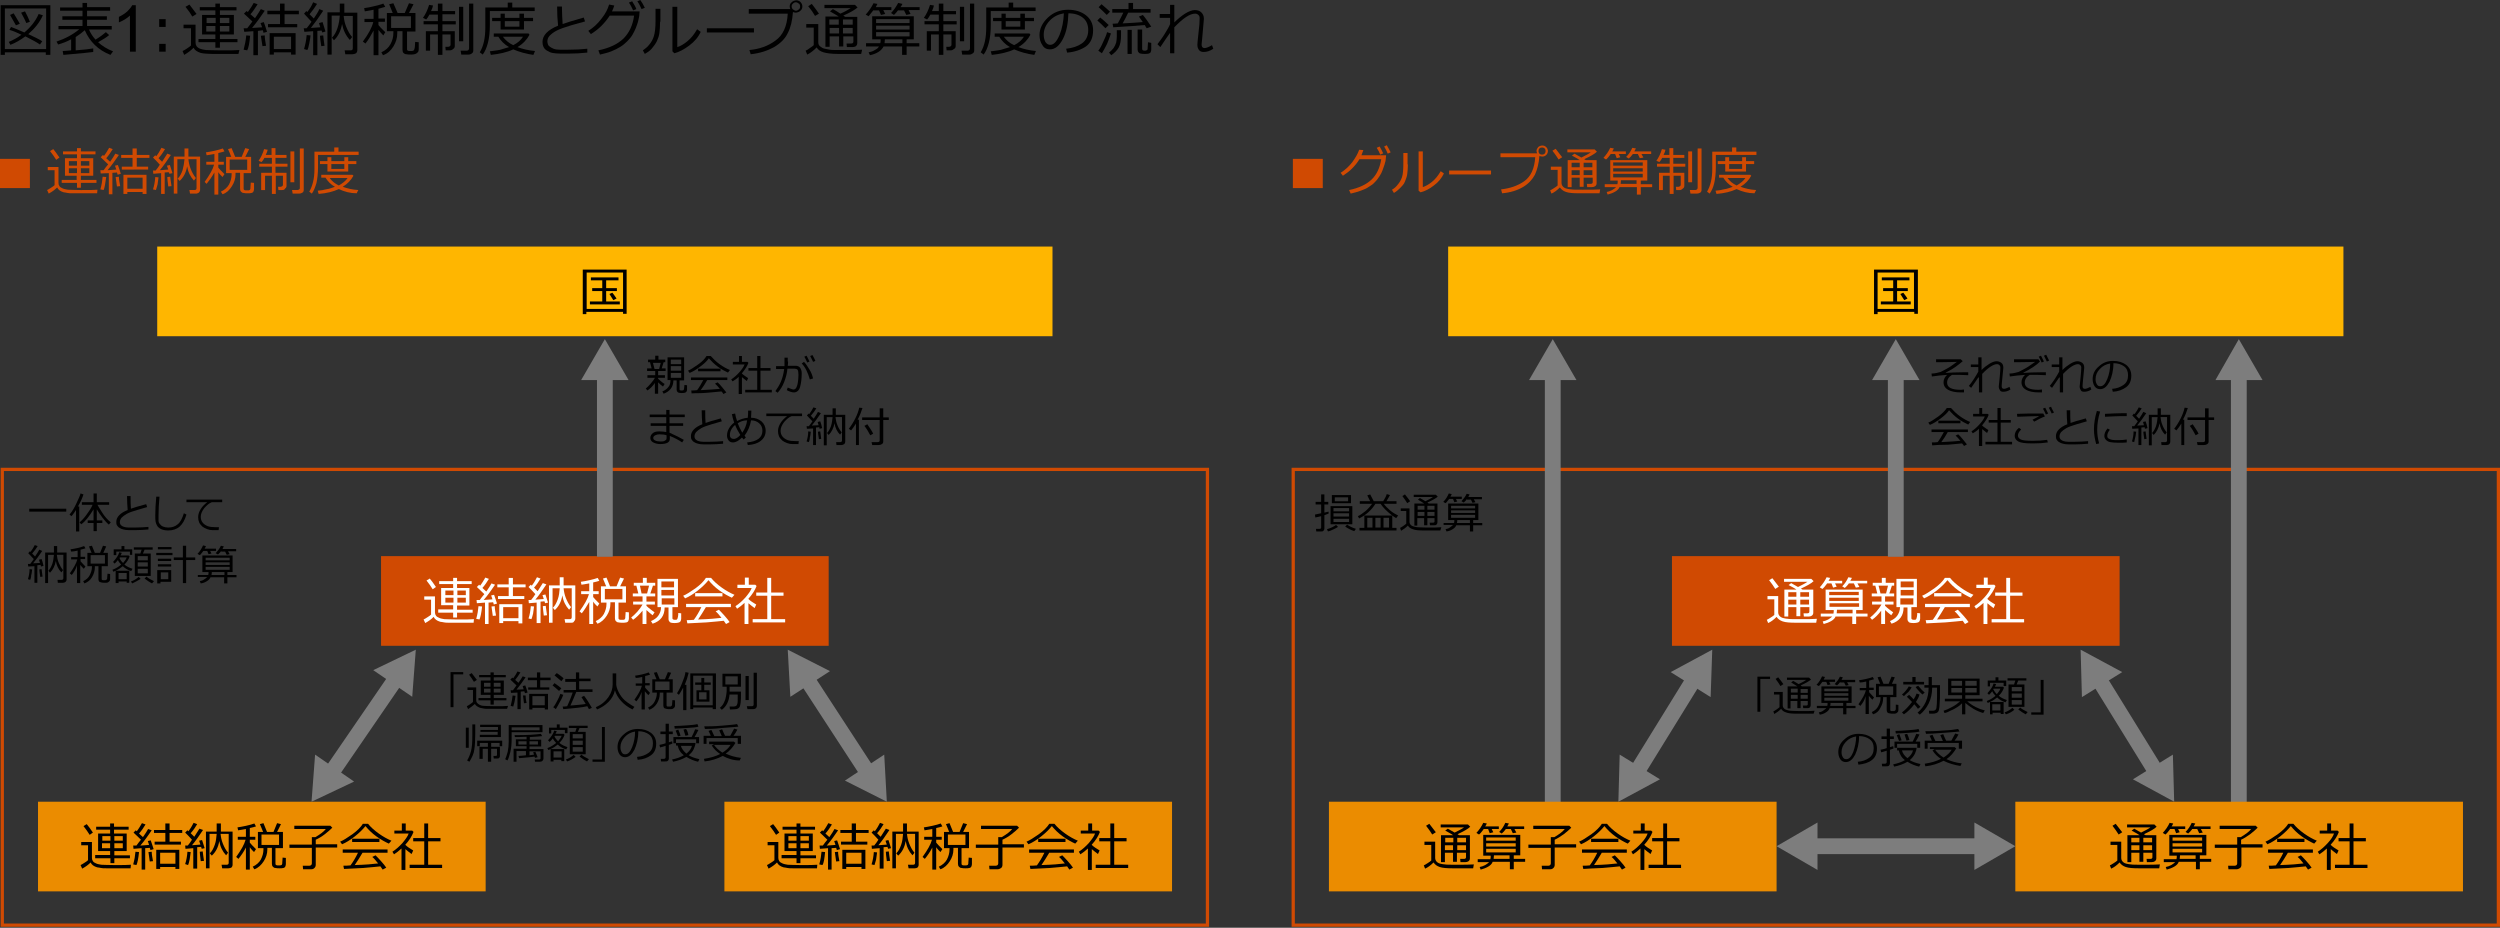 <?xml version="1.0" encoding="utf-8"?>
<!-- Generator: Adobe Illustrator 25.2.3, SVG Export Plug-In . SVG Version: 6.00 Build 0)  -->
<svg version="1.1" id="レイヤー_1" xmlns="http://www.w3.org/2000/svg" xmlns:xlink="http://www.w3.org/1999/xlink" x="0px"
	 y="0px" width="769.6px" height="285.6px" viewBox="0 0 769.6 285.6" style="enable-background:new 0 0 769.6 285.6;"
	 xml:space="preserve">
<rect x="0" y="0" width="769.6" height="285.6" fill="#333333" stroke="none"/>
<style type="text/css">
	.st0{fill:#D04A02;}
	.st1{fill:#FFB600;}
	.st2{fill:#FFFFFF;}
	.st3{fill:#EB8C00;}
	.st4{fill:none;stroke:#7D7D7D;stroke-width:4.86;stroke-miterlimit:10;}
	.st5{fill:#7D7D7D;}
</style>
<g>
	<path class="st0" d="M371.2,145v139.3H1.2V145H371.2 M372.2,144H0.2v141.3h372V144L372.2,144z"/>
</g>
<g>
	<path class="st0" d="M768.6,145v139.3h-370V145H768.6 M769.6,144h-372v141.3h372V144L769.6,144z"/>
</g>
<rect x="48.4" y="75.9" class="st1" width="275.6" height="27.6"/>
<g>
	<path d="M191.7,96h-11.2v0.7h-1.1V83h13.5v13.6h-1.1V96z M180.6,95.1h11.2V83.9h-11.2V95.1z M181.6,93.7v-0.9h3.8v-3.2h-3.1v-0.9
		h3.1v-2.4h-3.5v-0.9h8.5v0.9h-3.8v2.4h3.3v0.9h-3.3v3.2h4.2v0.9H181.6z M188.8,92.4c-0.3-0.5-0.7-1.1-1.2-1.9l0.9-0.4
		c0.3,0.4,0.8,1,1.3,1.8L188.8,92.4z"/>
</g>
<rect x="117.3" y="171.2" class="st0" width="137.8" height="27.6"/>
<g>
	<path class="st2" d="M145.8,191.7l-1,0l-2.9,0l-3.4,0c-0.9,0-1.5,0-1.8-0.1s-0.7-0.1-1.2-0.2c-1-0.3-1.7-0.8-2-1.5
		c-0.7,0.7-1.5,1.3-2.6,1.9l-0.5-1.1c0.3-0.1,0.7-0.4,1.2-0.7c0.5-0.3,0.9-0.6,1.1-0.8v-4.6h-2.1v-1h3.3v4.9c0,0.4,0.1,0.7,0.3,1
		c0.2,0.3,0.5,0.5,1,0.7c0.4,0.2,1,0.3,1.6,0.4c0.6,0,1.9,0.1,4,0.1c2.5,0,4.2,0,5.1-0.1L145.8,191.7z M133.2,181.4
		c-0.5-0.8-1.1-1.7-1.9-2.7l1-0.6c0.5,0.6,1.1,1.4,1.9,2.6L133.2,181.4z M134.9,188.5v-0.9h4.6v-1.3h-3.7V181h3.7v-1.2h-4.3v-0.9
		h4.3v-1h1.2v1h4.5v0.9h-4.5v1.2h3.8v5.4h-3.8v1.3h4.8v0.9h-4.8v1.5h-1.2v-1.5H134.9z M137.1,183.2h2.5v-1.4h-2.5V183.2z M139.6,184
		h-2.5v1.5h2.5V184z M140.8,183.2h2.6v-1.4h-2.6V183.2z M143.4,184h-2.6v1.5h2.6V184z"/>
	<path class="st2" d="M149.3,192v-6.5l-2.5,0.2l-0.1-1h0.2c0.2,0,0.4,0,0.8,0c0.4-0.6,0.9-1.2,1.4-1.8l-2.3-2.2l0.7-0.7l0.3,0.3
		c0.7-0.9,1.2-1.8,1.6-2.5l1.1,0.4c-0.6,1-1.2,1.9-2,2.8c0.4,0.4,0.8,0.7,1.2,1.1c0.7-1,1.3-1.9,1.6-2.5l1.1,0.4
		c-1.1,1.6-2.2,3.2-3.5,4.7c1-0.1,1.9-0.1,2.7-0.2l-0.4-1.2l0.9-0.2c0.2,0.7,0.6,1.6,0.9,2.7l-1,0.3c0-0.2-0.1-0.4-0.2-0.7
		c-0.3,0-0.8,0.1-1.4,0.1v6.6H149.3z M147.6,190.7l-1-0.2c0.4-1.4,0.6-2.7,0.7-3.9l1.1,0.1C148.2,188.7,147.9,190.1,147.6,190.7z
		 M152.3,186.6c0,0.8,0.2,1.8,0.4,2.9l-1,0.1l-0.4-2.9L152.3,186.6z M153.3,184.4v-0.9h3.3v-2.7h-3.5v-0.9h3.5v-2h1.3v2h3.9v0.9
		h-3.9v2.7h3.5v0.9H153.3z M159.6,191.2h-4.7v0.6h-1.2V186h7.1v5.9h-1.2V191.2z M154.9,190.3h4.7v-3.4h-4.7V190.3z"/>
	<path class="st2" d="M165.2,192v-6.5l-2.4,0.2l-0.1-1c0.2,0,0.4,0,0.8,0c0.4-0.5,0.9-1.1,1.3-1.8c-0.7-0.8-1.4-1.5-2.1-2.2l0.7-0.7
		l0.3,0.3c0.7-0.9,1.2-1.8,1.6-2.6l1.1,0.4c-0.5,0.9-1.2,1.9-2,2.8c0.5,0.5,0.9,0.9,1.1,1.1c0.7-1.1,1.2-1.9,1.6-2.5l1.1,0.4
		c-1.2,1.8-2.3,3.4-3.4,4.7l2.6-0.2c-0.2-0.5-0.3-0.9-0.4-1.2l0.9-0.2c0.2,0.6,0.5,1.5,0.8,2.5l-0.9,0.2l-0.2-0.6
		c-0.2,0-0.6,0.1-1.2,0.1v6.6H165.2z M163.6,190.6l-0.9-0.2c0.4-1.2,0.6-2.5,0.7-3.8l1,0.1c-0.1,0.7-0.2,1.4-0.3,2.2
		C163.9,189.8,163.7,190.3,163.6,190.6z M167.4,189.5c-0.2-1.6-0.3-2.5-0.3-2.9l0.9-0.1c0.1,0.7,0.2,1.7,0.4,2.9L167.4,189.5z
		 M175.9,191.7H174l-0.2-1.1h1.6c0.4,0,0.6-0.2,0.6-0.6v-8.9h-2.5c0.1,1,0.3,2,0.7,3c0.4,1,0.9,2,1.6,2.8l-0.6,0.8
		c-1.1-1.2-1.8-2.6-2.1-4.4c-0.3,1.9-1.1,3.4-2.3,4.5l-0.6-0.7c0.7-0.7,1.1-1.5,1.5-2.6s0.5-2.2,0.6-3.4h-2.2v10.6h-1.1v-11.5h3.3
		v-2.5h1.2v2.5h3.6v10.2c0,0.3-0.1,0.6-0.4,0.9C176.6,191.6,176.3,191.7,175.9,191.7z"/>
	<path class="st2" d="M179.1,188.8l-0.7-0.6c1.5-2.1,2.5-3.8,2.9-5.3h-2.4V182h2.5v-2.4c-1,0.2-1.8,0.3-2.4,0.4l-0.2-0.9
		c0.8-0.1,1.7-0.3,2.7-0.5c1-0.2,1.9-0.5,2.5-0.7l0.5,0.9c-0.5,0.2-1.1,0.3-1.9,0.5v2.7h1.7v0.9h-1.7v0.9c0.3,0.4,0.9,1,1.9,2
		l-0.6,0.9c-0.5-0.5-1-1-1.3-1.5v6.9h-1.2v-6.8C180.6,186.6,179.9,187.8,179.1,188.8z M183.9,192l-0.5-0.8c1.1-0.5,2-1.3,2.5-2.2
		c0.5-1,0.8-2,0.8-3.1v-0.4H185v-5h1.6c-0.5-1.2-0.8-2-1-2.4l1.1-0.3l1.1,2.7h2l1.1-2.7l1.2,0.3l-1.2,2.4h1.8v5h-2.3v4.7
		c0,0.2,0,0.3,0.1,0.4s0.2,0.2,0.5,0.2c0.2,0,0.5,0,0.7,0c0.2,0,0.4,0,0.5-0.1c0.1,0,0.2-0.1,0.2-0.2c0.1-0.1,0.1-0.3,0.1-0.7
		c0-0.4,0.1-0.8,0.1-1.4l1,0.1v1.9c0,0.3-0.1,0.6-0.2,0.8s-0.4,0.4-0.6,0.4c-0.3,0.1-0.7,0.1-1.1,0.1c-0.5,0-0.9,0-1.3-0.1
		c-0.4,0-0.6-0.2-0.8-0.4c-0.2-0.2-0.3-0.5-0.3-0.9v-4.9h-1.4v0.5c0,1.3-0.4,2.5-1.1,3.6S185.1,191.6,183.9,192z M191.6,181.3h-5.4
		v3.2h5.4V181.3z"/>
	<path class="st2" d="M194.9,190.8l-0.6-0.7c0.5-0.4,1.2-1,1.9-1.8c0.7-0.8,1.2-1.5,1.6-2.2h-2.9v-0.9h2.9v-1.6h-3v-0.9h1.7
		l-0.6-2.4h-0.8v-0.9h2.8v-1.5h1.2v1.5h2.6v0.9H201l-0.8,2.4h1.5v0.9H199v1.6h2.6v0.9H199v0.4c0.8,0.8,1.7,1.4,2.5,2l-0.6,0.9
		c-0.7-0.5-1.3-1.1-1.9-1.6v4.3h-1.2V188C196.8,189.2,195.9,190.1,194.9,190.8z M197.5,182.7h1.7l0.6-2.4H197L197.5,182.7z
		 M200.9,192l-0.5-0.8c0.9-0.4,1.7-0.9,2.2-1.6s0.9-1.6,0.9-2.7h-1.1v-8.7h6.3v8.7h-1.7v3.3c0,0.2,0,0.3,0.1,0.4
		c0.1,0.1,0.3,0.2,0.6,0.2c0.3,0,0.6,0,0.7-0.1c0.1-0.1,0.2-0.3,0.3-0.8s0.1-0.8,0.1-1.2l0.9,0.1v1.7c0,0.3-0.1,0.6-0.3,0.9
		c-0.2,0.2-0.8,0.4-1.7,0.4c-0.8,0-1.3-0.1-1.5-0.3c-0.2-0.2-0.4-0.5-0.4-0.9v-3.6h-1.2C204.6,189.5,203.4,191.2,200.9,192z
		 M203.6,180.8h3.9v-1.8h-3.9V180.8z M203.6,183.3h3.9v-1.7h-3.9V183.3z M207.6,184.2h-3.9v1.9h3.9V184.2z"/>
	<path class="st2" d="M225.3,184c-1.1-0.5-2.4-1.2-3.8-2.2c-1.4-1-2.5-2.1-3.4-3.2c-0.8,1-1.9,2.1-3.3,3.2c-1.4,1.1-2.7,1.9-3.9,2.4
		l-0.6-0.8c1-0.4,2.2-1.2,3.8-2.3c1.5-1.1,2.6-2.2,3.2-3.2h1.6c0.8,1,1.9,2,3.3,3c1.4,1,2.7,1.7,3.9,2.2L225.3,184z M211.6,191.9
		l-0.2-1c0.6,0,1.3,0,2.2-0.1c0.8-1.1,1.6-2.4,2.3-3.9h-4.7v-1h13.8v1h-7.7c-0.8,1.4-1.6,2.6-2.4,3.8c3.3-0.1,5.7-0.3,7.2-0.5
		c-0.7-0.9-1.3-1.6-1.8-2l1-0.5c0.4,0.4,1,1,1.7,1.8s1.3,1.5,1.6,2l-1.1,0.6c-0.2-0.3-0.4-0.6-0.7-1c-1,0.1-2.8,0.3-5.3,0.5
		C215,191.7,213,191.8,211.6,191.9z M214,183.6v-1h8.4v1H214z"/>
	<path class="st2" d="M229.2,192v-6.4c-0.8,0.7-1.5,1.3-2.3,1.8l-0.5-0.8c1.1-0.7,2.1-1.6,3.1-2.7c0.9-1.1,1.6-2,1.9-2.9H227V180
		h2.3v-2.2h1.2v2.2h2l0.4,0.4c-0.5,1.3-1.3,2.6-2.5,3.9v0.1c0.6,0.6,1.4,1.1,2.4,1.7l-0.5,1.1c-0.7-0.5-1.3-1-1.9-1.5v6.4H229.2z
		 M231.7,191.6v-1h4.5v-7.2h-3.4v-1h3.4v-4.5h1.2v4.5h3.8v1h-3.8v7.2h4.3v1H231.7z"/>
</g>
<rect x="223" y="246.8" class="st3" width="137.8" height="27.6"/>
<g>
	<path d="M251.5,267.3l-1,0l-2.9,0l-3.4,0c-0.9,0-1.5,0-1.8-0.1s-0.7-0.1-1.2-0.2c-1-0.3-1.7-0.8-2-1.5c-0.7,0.7-1.5,1.3-2.6,1.9
		l-0.5-1.1c0.3-0.1,0.7-0.4,1.2-0.7c0.5-0.3,0.9-0.6,1.1-0.8v-4.6h-2.1v-1h3.3v4.9c0,0.4,0.1,0.7,0.3,1c0.2,0.3,0.5,0.5,1,0.7
		c0.4,0.2,1,0.3,1.6,0.4c0.6,0,1.9,0.1,4,0.1c2.5,0,4.2,0,5.1-0.1L251.5,267.3z M238.9,257c-0.5-0.8-1.1-1.7-1.9-2.7l1-0.6
		c0.5,0.6,1.1,1.4,1.9,2.6L238.9,257z M240.6,264.1v-0.9h4.6V262h-3.7v-5.4h3.7v-1.2h-4.3v-0.9h4.3v-1h1.2v1h4.5v0.9h-4.5v1.2h3.8
		v5.4h-3.8v1.3h4.8v0.9h-4.8v1.5h-1.2v-1.5H240.6z M242.7,258.8h2.5v-1.4h-2.5V258.8z M245.2,259.6h-2.5v1.5h2.5V259.6z
		 M246.4,258.8h2.6v-1.4h-2.6V258.8z M249,259.6h-2.6v1.5h2.6V259.6z"/>
	<path d="M254.9,267.6v-6.5l-2.5,0.2l-0.1-1h0.2c0.2,0,0.4,0,0.8,0c0.4-0.6,0.9-1.2,1.4-1.8l-2.3-2.2l0.7-0.7l0.3,0.3
		c0.7-0.9,1.2-1.8,1.6-2.5l1.1,0.4c-0.6,1-1.2,1.9-2,2.8c0.4,0.4,0.8,0.7,1.2,1.1c0.7-1,1.3-1.9,1.6-2.5l1.1,0.4
		c-1.1,1.6-2.2,3.2-3.5,4.7c1-0.1,1.9-0.1,2.7-0.2l-0.4-1.2l0.9-0.2c0.2,0.7,0.6,1.6,0.9,2.7l-1,0.3c0-0.2-0.1-0.4-0.2-0.7
		c-0.3,0-0.8,0.1-1.4,0.1v6.6H254.9z M253.2,266.3l-1-0.2c0.4-1.4,0.6-2.7,0.7-3.9l1.1,0.1C253.8,264.3,253.6,265.7,253.2,266.3z
		 M258,262.2c0,0.8,0.2,1.8,0.4,2.9l-1,0.1l-0.4-2.9L258,262.2z M258.9,260v-0.9h3.3v-2.7h-3.5v-0.9h3.5v-2h1.3v2h3.9v0.9h-3.9v2.7
		h3.5v0.9H258.9z M265.2,266.9h-4.7v0.6h-1.2v-5.9h7.1v5.9h-1.2V266.9z M260.5,265.9h4.7v-3.4h-4.7V265.9z"/>
	<path d="M270.8,267.6v-6.5l-2.4,0.2l-0.1-1c0.2,0,0.4,0,0.8,0c0.4-0.5,0.9-1.1,1.3-1.8c-0.7-0.8-1.4-1.5-2.1-2.2l0.7-0.7l0.3,0.3
		c0.7-0.9,1.2-1.8,1.6-2.6l1.1,0.4c-0.5,0.9-1.2,1.9-2,2.8c0.5,0.5,0.9,0.9,1.1,1.1c0.7-1.1,1.2-1.9,1.6-2.5l1.1,0.4
		c-1.2,1.8-2.3,3.4-3.4,4.7l2.6-0.2c-0.2-0.5-0.3-0.9-0.4-1.2l0.9-0.2c0.2,0.6,0.5,1.5,0.8,2.5l-0.9,0.2l-0.2-0.6
		c-0.2,0-0.6,0.1-1.2,0.1v6.6H270.8z M269.2,266.3l-0.9-0.2c0.4-1.2,0.6-2.5,0.7-3.8l1,0.1c-0.1,0.7-0.2,1.4-0.3,2.2
		C269.5,265.4,269.3,265.9,269.2,266.3z M273,265.1c-0.2-1.6-0.3-2.5-0.3-2.9l0.9-0.1c0.1,0.7,0.2,1.7,0.4,2.9L273,265.1z
		 M281.6,267.3h-1.9l-0.2-1.1h1.6c0.4,0,0.6-0.2,0.6-0.6v-8.9h-2.5c0.1,1,0.3,2,0.7,3c0.4,1,0.9,2,1.6,2.8l-0.6,0.8
		c-1.1-1.2-1.8-2.6-2.1-4.4c-0.3,1.9-1.1,3.4-2.3,4.5l-0.6-0.7c0.7-0.7,1.1-1.5,1.5-2.6s0.5-2.2,0.6-3.4h-2.2v10.6h-1.1V256h3.3
		v-2.5h1.2v2.5h3.6v10.2c0,0.3-0.1,0.6-0.4,0.9C282.2,267.2,281.9,267.3,281.6,267.3z"/>
	<path d="M284.7,264.4l-0.7-0.6c1.5-2.1,2.5-3.8,2.9-5.3h-2.4v-0.9h2.5v-2.4c-1,0.2-1.8,0.3-2.4,0.4l-0.2-0.9
		c0.8-0.1,1.7-0.3,2.7-0.5c1-0.2,1.9-0.5,2.5-0.7l0.5,0.9c-0.5,0.2-1.1,0.3-1.9,0.5v2.7h1.7v0.9h-1.7v0.9c0.3,0.4,0.9,1,1.9,2
		l-0.6,0.9c-0.5-0.5-1-1-1.3-1.5v6.9H287v-6.8C286.3,262.3,285.5,263.4,284.7,264.4z M289.5,267.6l-0.5-0.8c1.1-0.5,2-1.3,2.5-2.2
		c0.5-1,0.8-2,0.8-3.1v-0.4h-1.7v-5h1.6c-0.5-1.2-0.8-2-1-2.4l1.1-0.3l1.1,2.7h2l1.1-2.7l1.2,0.3l-1.2,2.4h1.8v5h-2.3v4.7
		c0,0.2,0,0.3,0.1,0.4s0.2,0.2,0.5,0.2c0.2,0,0.5,0,0.7,0c0.2,0,0.4,0,0.5-0.1c0.1,0,0.2-0.1,0.2-0.2c0.1-0.1,0.1-0.3,0.1-0.7
		c0-0.4,0.1-0.8,0.1-1.4l1,0.1v1.9c0,0.3-0.1,0.6-0.2,0.8s-0.4,0.4-0.6,0.4c-0.3,0.1-0.7,0.1-1.1,0.1c-0.5,0-0.9,0-1.3-0.1
		c-0.4,0-0.6-0.2-0.8-0.4c-0.2-0.2-0.3-0.5-0.3-0.9v-4.9h-1.4v0.5c0,1.3-0.4,2.5-1.1,3.6S290.7,267.2,289.5,267.6z M297.2,256.9
		h-5.4v3.2h5.4V256.9z"/>
	<path d="M307.1,267.6h-2.5l-0.1-1.1h2.1c0.2,0,0.4-0.1,0.5-0.2s0.2-0.3,0.2-0.5V261h-6.9v-1h6.9v-2.3h1.1c1.5-0.9,2.6-1.7,3.2-2.5
		H302v-1h11.1l0.6,0.6c-0.6,0.6-1.4,1.3-2.3,2s-1.9,1.3-2.8,1.7v1.4h6.6v1h-6.6v5.3c0,0.4-0.1,0.7-0.4,1
		C307.9,267.4,307.5,267.6,307.1,267.6z"/>
	<path d="M331,259.7c-1.1-0.5-2.4-1.2-3.8-2.2c-1.4-1-2.5-2.1-3.4-3.2c-0.8,1-1.9,2.1-3.3,3.2c-1.4,1.1-2.7,1.9-3.9,2.4l-0.6-0.8
		c1-0.4,2.2-1.2,3.8-2.3c1.5-1.1,2.6-2.2,3.2-3.2h1.6c0.8,1,1.9,2,3.3,3c1.4,1,2.7,1.7,3.9,2.2L331,259.7z M317.2,267.5l-0.2-1
		c0.6,0,1.3,0,2.2-0.1c0.8-1.1,1.6-2.4,2.3-3.9h-4.7v-1h13.8v1H323c-0.8,1.4-1.6,2.6-2.4,3.8c3.3-0.1,5.7-0.3,7.2-0.5
		c-0.7-0.9-1.3-1.6-1.8-2l1-0.5c0.4,0.4,1,1,1.7,1.8s1.3,1.5,1.6,2l-1.1,0.6c-0.2-0.3-0.4-0.6-0.7-1c-1,0.1-2.8,0.3-5.3,0.5
		C320.6,267.3,318.6,267.4,317.2,267.5z M319.6,259.2v-1h8.4v1H319.6z"/>
	<path d="M334.9,267.6v-6.4c-0.8,0.7-1.5,1.3-2.3,1.8l-0.5-0.8c1.1-0.7,2.1-1.6,3.1-2.7c0.9-1.1,1.6-2,1.9-2.9h-4.4v-0.9h2.3v-2.2
		h1.2v2.2h2l0.4,0.4c-0.5,1.3-1.3,2.6-2.5,3.9v0.1c0.6,0.6,1.4,1.1,2.4,1.7l-0.5,1.1c-0.7-0.5-1.3-1-1.9-1.5v6.4H334.9z
		 M337.3,267.2v-1h4.5V259h-3.4v-1h3.4v-4.5h1.2v4.5h3.8v1h-3.8v7.2h4.3v1H337.3z"/>
</g>
<rect x="11.7" y="246.8" class="st3" width="137.8" height="27.6"/>
<g>
	<path d="M40.2,267.3l-1,0l-2.9,0l-3.4,0c-0.9,0-1.5,0-1.8-0.1s-0.7-0.1-1.2-0.2c-1-0.3-1.7-0.8-2-1.5c-0.7,0.7-1.5,1.3-2.6,1.9
		l-0.5-1.1c0.3-0.1,0.7-0.4,1.2-0.7c0.5-0.3,0.9-0.6,1.1-0.8v-4.6h-2.1v-1h3.3v4.9c0,0.4,0.1,0.7,0.3,1c0.2,0.3,0.5,0.5,1,0.7
		c0.4,0.2,1,0.3,1.6,0.4c0.6,0,1.9,0.1,4,0.1c2.5,0,4.2,0,5.1-0.1L40.2,267.3z M27.6,257c-0.5-0.8-1.1-1.7-1.9-2.7l1-0.6
		c0.5,0.6,1.1,1.4,1.9,2.6L27.6,257z M29.3,264.1v-0.9h4.6V262h-3.7v-5.4h3.7v-1.2h-4.3v-0.9h4.3v-1h1.2v1h4.5v0.9h-4.5v1.2H39v5.4
		h-3.8v1.3h4.8v0.9h-4.8v1.5h-1.2v-1.5H29.3z M31.5,258.8h2.5v-1.4h-2.5V258.8z M33.9,259.6h-2.5v1.5h2.5V259.6z M35.2,258.8h2.6
		v-1.4h-2.6V258.8z M37.8,259.6h-2.6v1.5h2.6V259.6z"/>
	<path d="M43.6,267.6v-6.5l-2.5,0.2l-0.1-1h0.2c0.2,0,0.4,0,0.8,0c0.4-0.6,0.9-1.2,1.4-1.8l-2.3-2.2l0.7-0.7l0.3,0.3
		c0.7-0.9,1.2-1.8,1.6-2.5l1.1,0.4c-0.6,1-1.2,1.9-2,2.8c0.4,0.4,0.8,0.7,1.2,1.1c0.7-1,1.3-1.9,1.6-2.5l1.1,0.4
		c-1.1,1.6-2.2,3.2-3.5,4.7c1-0.1,1.9-0.1,2.7-0.2l-0.4-1.2l0.9-0.2c0.2,0.7,0.6,1.6,0.9,2.7l-1,0.3c0-0.2-0.1-0.4-0.2-0.7
		c-0.3,0-0.8,0.1-1.4,0.1v6.6H43.6z M42,266.3l-1-0.2c0.4-1.4,0.6-2.7,0.7-3.9l1.1,0.1C42.6,264.3,42.3,265.7,42,266.3z M46.7,262.2
		c0,0.8,0.2,1.8,0.4,2.9l-1,0.1l-0.4-2.9L46.7,262.2z M47.6,260v-0.9h3.3v-2.7h-3.5v-0.9h3.5v-2h1.3v2h3.9v0.9h-3.9v2.7h3.5v0.9
		H47.6z M54,266.9h-4.7v0.6h-1.2v-5.9h7.1v5.9H54V266.9z M49.3,265.9H54v-3.4h-4.7V265.9z"/>
	<path d="M59.5,267.6v-6.5l-2.4,0.2l-0.1-1c0.2,0,0.4,0,0.8,0c0.4-0.5,0.9-1.1,1.3-1.8c-0.7-0.8-1.4-1.5-2.1-2.2l0.7-0.7l0.3,0.3
		c0.7-0.9,1.2-1.8,1.6-2.6l1.1,0.4c-0.5,0.9-1.2,1.9-2,2.8c0.5,0.5,0.9,0.9,1.1,1.1c0.7-1.1,1.2-1.9,1.6-2.5l1.1,0.4
		c-1.2,1.8-2.3,3.4-3.4,4.7l2.6-0.2c-0.2-0.5-0.3-0.9-0.4-1.2l0.9-0.2c0.2,0.6,0.5,1.5,0.8,2.5l-0.9,0.2l-0.2-0.6
		c-0.2,0-0.6,0.1-1.2,0.1v6.6H59.5z M57.9,266.3L57,266c0.4-1.2,0.6-2.5,0.7-3.8l1,0.1c-0.1,0.7-0.2,1.4-0.3,2.2
		C58.2,265.4,58.1,265.9,57.9,266.3z M61.8,265.1c-0.2-1.6-0.3-2.5-0.3-2.9l0.9-0.1c0.1,0.7,0.2,1.7,0.4,2.9L61.8,265.1z
		 M70.3,267.3h-1.9l-0.2-1.1h1.6c0.4,0,0.6-0.2,0.6-0.6v-8.9h-2.5c0.1,1,0.3,2,0.7,3c0.4,1,0.9,2,1.6,2.8l-0.6,0.8
		c-1.1-1.2-1.8-2.6-2.1-4.4c-0.3,1.9-1.1,3.4-2.3,4.5l-0.6-0.7c0.7-0.7,1.1-1.5,1.5-2.6s0.5-2.2,0.6-3.4h-2.2v10.6h-1.1V256h3.3
		v-2.5H68v2.5h3.6v10.2c0,0.3-0.1,0.6-0.4,0.9C70.9,267.2,70.6,267.3,70.3,267.3z"/>
	<path d="M73.4,264.4l-0.7-0.6c1.5-2.1,2.5-3.8,2.9-5.3h-2.4v-0.9h2.5v-2.4c-1,0.2-1.8,0.3-2.4,0.4l-0.2-0.9
		c0.8-0.1,1.7-0.3,2.7-0.5c1-0.2,1.9-0.5,2.5-0.7l0.5,0.9c-0.5,0.2-1.1,0.3-1.9,0.5v2.7h1.7v0.9h-1.7v0.9c0.3,0.4,0.9,1,1.9,2
		l-0.6,0.9c-0.5-0.5-1-1-1.3-1.5v6.9h-1.2v-6.8C75,262.3,74.2,263.4,73.4,264.4z M78.3,267.6l-0.5-0.8c1.1-0.5,2-1.3,2.5-2.2
		c0.5-1,0.8-2,0.8-3.1v-0.4h-1.7v-5h1.6c-0.5-1.2-0.8-2-1-2.4l1.1-0.3l1.1,2.7h2l1.1-2.7l1.2,0.3l-1.2,2.4h1.8v5h-2.3v4.7
		c0,0.2,0,0.3,0.1,0.4s0.2,0.2,0.5,0.2c0.2,0,0.5,0,0.7,0c0.2,0,0.4,0,0.5-0.1c0.1,0,0.2-0.1,0.2-0.2c0.1-0.1,0.1-0.3,0.1-0.7
		c0-0.4,0.1-0.8,0.1-1.4l1,0.1v1.9c0,0.3-0.1,0.6-0.2,0.8s-0.4,0.4-0.6,0.4c-0.3,0.1-0.7,0.1-1.1,0.1c-0.5,0-0.9,0-1.3-0.1
		c-0.4,0-0.6-0.2-0.8-0.4c-0.2-0.2-0.3-0.5-0.3-0.9v-4.9h-1.4v0.5c0,1.3-0.4,2.5-1.1,3.6S79.5,267.2,78.3,267.6z M85.9,256.9h-5.4
		v3.2h5.4V256.9z"/>
	<path d="M95.8,267.6h-2.5l-0.1-1.1h2.1c0.2,0,0.4-0.1,0.5-0.2s0.2-0.3,0.2-0.5V261h-6.9v-1h6.9v-2.3h1.1c1.5-0.9,2.6-1.7,3.2-2.5
		h-9.7v-1h11.1l0.6,0.6c-0.6,0.6-1.4,1.3-2.3,2s-1.9,1.3-2.8,1.7v1.4h6.6v1h-6.6v5.3c0,0.4-0.1,0.7-0.4,1
		C96.6,267.4,96.3,267.6,95.8,267.6z"/>
	<path d="M119.7,259.7c-1.1-0.5-2.4-1.2-3.8-2.2c-1.4-1-2.5-2.1-3.4-3.2c-0.8,1-1.9,2.1-3.3,3.2c-1.4,1.1-2.7,1.9-3.9,2.4l-0.6-0.8
		c1-0.4,2.2-1.2,3.8-2.3c1.5-1.1,2.6-2.2,3.2-3.2h1.6c0.8,1,1.9,2,3.3,3c1.4,1,2.7,1.7,3.9,2.2L119.7,259.7z M105.9,267.5l-0.2-1
		c0.6,0,1.3,0,2.2-0.1c0.8-1.1,1.6-2.4,2.3-3.9h-4.7v-1h13.8v1h-7.7c-0.8,1.4-1.6,2.6-2.4,3.8c3.3-0.1,5.7-0.3,7.2-0.5
		c-0.7-0.9-1.3-1.6-1.8-2l1-0.5c0.4,0.4,1,1,1.7,1.8s1.3,1.5,1.6,2l-1.1,0.6c-0.2-0.3-0.4-0.6-0.7-1c-1,0.1-2.8,0.3-5.3,0.5
		C109.3,267.3,107.4,267.4,105.9,267.5z M108.4,259.2v-1h8.4v1H108.4z"/>
	<path d="M123.6,267.6v-6.4c-0.8,0.7-1.5,1.3-2.3,1.8l-0.5-0.8c1.1-0.7,2.1-1.6,3.1-2.7c0.9-1.1,1.6-2,1.9-2.9h-4.4v-0.9h2.3v-2.2
		h1.2v2.2h2l0.4,0.4c-0.5,1.3-1.3,2.6-2.5,3.9v0.1c0.6,0.6,1.4,1.1,2.4,1.7l-0.5,1.1c-0.7-0.5-1.3-1-1.9-1.5v6.4H123.6z
		 M126.1,267.2v-1h4.5V259h-3.4v-1h3.4v-4.5h1.2v4.5h3.8v1h-3.8v7.2h4.3v1H126.1z"/>
</g>
<g>
	<g>
		<line class="st4" x1="101.8" y1="238.2" x2="122.1" y2="208.6"/>
		<g>
			<polygon class="st5" points="109,240.6 95.9,246.8 97,232.3 			"/>
		</g>
		<g>
			<polygon class="st5" points="126.9,214.5 128,200 114.9,206.3 			"/>
		</g>
	</g>
</g>
<g>
	<g>
		<line class="st4" x1="267.3" y1="238.1" x2="248.2" y2="208.8"/>
		<g>
			<polygon class="st5" points="272.2,232.3 273,246.8 260.1,240.3 			"/>
		</g>
		<g>
			<polygon class="st5" points="255.5,206.6 242.5,200 243.3,214.5 			"/>
		</g>
	</g>
</g>
<g>
	<path d="M142.5,207.6h-2.9v10.1h-0.9v-10.8h3.9V207.6z"/>
	<path d="M156.1,218.2l-0.8,0l-2.3,0l-2.7,0c-0.7,0-1.2,0-1.5-0.1s-0.6-0.1-1-0.2c-0.8-0.3-1.4-0.7-1.6-1.2
		c-0.6,0.5-1.3,1.1-2.1,1.6l-0.4-0.9c0.2-0.1,0.6-0.3,1-0.6s0.7-0.5,0.9-0.7v-3.7h-1.7v-0.8h2.7v4c0,0.3,0.1,0.6,0.3,0.8
		c0.2,0.2,0.4,0.4,0.8,0.6s0.8,0.3,1.3,0.3c0.5,0,1.6,0.1,3.2,0.1c2.1,0,3.4,0,4.2-0.1L156.1,218.2z M145.9,209.9
		c-0.4-0.7-0.9-1.4-1.5-2.2l0.8-0.5c0.4,0.5,0.9,1.2,1.6,2.1L145.9,209.9z M147.3,215.6v-0.7h3.7v-1h-3v-4.4h3v-1h-3.5v-0.7h3.5V207
		h1v0.8h3.7v0.7H152v1h3.1v4.4H152v1h3.9v0.7H152v1.3h-1v-1.3H147.3z M149,211.4h2v-1.2h-2V211.4z M151,212h-2v1.2h2V212z
		 M152,211.4h2.1v-1.2H152V211.4z M154.1,212H152v1.2h2.1V212z"/>
	<path d="M159.3,218.5v-5.3l-2,0.1l-0.1-0.8h0.1c0.1,0,0.3,0,0.6,0c0.4-0.5,0.7-1,1.1-1.5l-1.9-1.8l0.6-0.6l0.3,0.2
		c0.6-0.8,1-1.5,1.3-2.1l0.9,0.3c-0.5,0.8-1,1.6-1.6,2.3c0.3,0.3,0.7,0.6,1,0.9c0.6-0.8,1-1.5,1.3-2l0.9,0.3
		c-0.9,1.3-1.8,2.6-2.8,3.8c0.8,0,1.6-0.1,2.2-0.1l-0.3-1l0.8-0.2c0.2,0.5,0.5,1.3,0.7,2.2l-0.8,0.2c0-0.1-0.1-0.3-0.2-0.6
		c-0.3,0-0.7,0.1-1.1,0.1v5.4H159.3z M158,217.5l-0.8-0.2c0.3-1.1,0.5-2.2,0.6-3.2l0.9,0.1C158.5,215.8,158.2,216.9,158,217.5z
		 M161.8,214.1c0,0.7,0.1,1.5,0.3,2.3l-0.8,0.1l-0.3-2.4L161.8,214.1z M162.6,212.3v-0.7h2.7v-2.2h-2.8v-0.8h2.8V207h1v1.6h3.2v0.8
		h-3.2v2.2h2.8v0.7H162.6z M167.7,217.9h-3.8v0.5h-1v-4.8h5.8v4.8h-1V217.9z M163.9,217.1h3.8v-2.8h-3.8V217.1z"/>
	<path d="M172.1,212.7c-0.6-0.5-1.2-1.1-2-1.7l0.6-0.7c1,0.7,1.7,1.2,2.1,1.6L172.1,212.7z M171.1,218.3l-0.8-0.6
		c0.4-0.4,0.8-1.1,1.2-1.9c0.5-0.9,0.8-1.6,1-2.2l0.9,0.3c-0.2,0.5-0.5,1.3-1,2.1C171.9,216.9,171.5,217.7,171.1,218.3z
		 M172.8,209.7c-0.8-0.7-1.5-1.3-2.1-1.8l0.7-0.7c1,0.7,1.7,1.2,2.1,1.6L172.8,209.7z M173.4,218.3l-0.2-0.8c0.4,0,0.9,0,1.4-0.1
		c0.6-1.3,1.2-2.7,1.7-4.2h-2.8v-0.8h3.8v-2.5H174V209h3.3V207h1v1.9h3.5v0.8h-3.5v2.5h4.1v0.8h-5c-0.6,1.5-1.2,2.9-1.8,4.2
		c2.2-0.2,3.7-0.3,4.7-0.5c-0.5-0.8-0.9-1.5-1.3-2.1l0.8-0.4c0.8,1,1.6,2.3,2.4,3.7l-0.9,0.4c-0.1-0.2-0.3-0.5-0.5-0.9
		C179.2,217.8,176.8,218,173.4,218.3z"/>
	<path d="M189.3,212.5c-0.3,1.4-1,2.6-2,3.6c-1,1-2.1,1.7-3.5,2.3l-0.4-0.7c1.7-0.7,3-1.8,3.9-3.1c0.9-1.3,1.3-2.6,1.3-3.9v-3.4h1.1
		v3.5c0.1,0.9,0.5,1.9,1.1,2.9c0.6,1,1.3,1.8,2.3,2.5s1.6,1.1,2.2,1.4l-0.6,0.8c-1.4-0.7-2.6-1.6-3.5-2.6S189.6,213.6,189.3,212.5z"
		/>
	<path d="M195.9,215.9l-0.6-0.5c1.2-1.7,2-3.1,2.3-4.3h-1.9v-0.7h2v-2c-0.8,0.2-1.5,0.3-2,0.3l-0.2-0.7c0.6-0.1,1.4-0.2,2.2-0.4
		s1.5-0.4,2-0.6l0.4,0.7c-0.4,0.1-0.9,0.3-1.5,0.4v2.2h1.4v0.7h-1.4v0.7c0.2,0.3,0.8,0.8,1.5,1.6l-0.5,0.7c-0.4-0.4-0.8-0.8-1.1-1.2
		v5.6h-1V213C197.2,214.1,196.6,215.1,195.9,215.9z M199.9,218.5l-0.4-0.7c0.9-0.4,1.6-1,2-1.8c0.4-0.8,0.7-1.6,0.7-2.5v-0.3h-1.4
		v-4.1h1.3c-0.4-1-0.7-1.6-0.8-2l0.9-0.2l0.9,2.2h1.6l0.9-2.2l1,0.2l-0.9,2h1.4v4.1h-1.9v3.8c0,0.2,0,0.3,0.1,0.4s0.2,0.1,0.4,0.1
		c0.2,0,0.4,0,0.5,0c0.2,0,0.3,0,0.4-0.1c0.1,0,0.1-0.1,0.2-0.2s0.1-0.3,0.1-0.6s0.1-0.7,0.1-1.1l0.8,0.1v1.6c0,0.3-0.1,0.5-0.2,0.6
		s-0.3,0.3-0.5,0.4c-0.2,0.1-0.5,0.1-0.9,0.1c-0.4,0-0.8,0-1.1-0.1s-0.5-0.1-0.7-0.3c-0.1-0.2-0.2-0.4-0.2-0.7v-4h-1.1v0.4
		c0,1-0.3,2-0.9,3C201.6,217.5,200.9,218.1,199.9,218.5z M206.1,209.8h-4.4v2.6h4.4V209.8z"/>
	<path d="M210.3,218.5v-6.8c-0.5,0.9-0.9,1.6-1.3,2.2l-0.6-0.5c0.6-0.9,1.1-1.9,1.6-3.2c0.5-1.2,0.9-2.3,1-3.3l1,0.2
		c-0.3,1.3-0.7,2.5-1.2,3.7h0.5v7.8H210.3z M219.4,217.8h-6v0.5h-0.9v-11h7.9v11h-1V217.8z M213.4,217.1h6v-9.1h-6V217.1z
		 M214.4,216v-3.5h1.5v-1.7H214v-0.7h1.9v-1.4h0.9v1.4h2v0.7h-2v1.7h1.6v3.5H214.4z M215.2,215.3h2.3v-2.2h-2.3V215.3z"/>
	<path d="M224.6,213.7c-0.2,2.2-1,3.8-2.4,4.8l-0.6-0.6c0.6-0.5,1-1,1.3-1.7c0.3-0.6,0.5-1.2,0.6-1.9c0.1-0.7,0.2-1.2,0.2-1.6v-1.3
		h-1.3v-4h5.7v4h-3.5v1.5h3.5v0.6c0,1.2,0,2.1-0.1,2.8c-0.1,0.7-0.2,1.1-0.3,1.3s-0.3,0.4-0.5,0.5c-0.2,0.1-0.4,0.2-0.6,0.2
		c-0.2,0-0.7,0.1-1.4,0.1c-0.2,0-0.4,0-0.5,0l-0.1-0.9h1.3c0.3,0,0.5-0.1,0.7-0.2s0.3-0.4,0.4-0.7c0.1-0.3,0.1-1.2,0.1-2.5v-0.3
		H224.6z M227.1,208.2h-3.8v2.5h3.8V208.2z M229.5,215.5v-7.4h1v7.4H229.5z M231.9,218.3h-1.8l-0.2-0.9h1.5c0.1,0,0.3,0,0.4-0.1
		c0.1-0.1,0.2-0.2,0.2-0.3v-9.9h1v10.2c0,0.3-0.1,0.5-0.3,0.7C232.5,218.2,232.2,218.3,231.9,218.3z"/>
	<path d="M143.4,230.2V224h0.9v6.2H143.4z M144.5,234.5l-0.7-0.4c0.5-0.8,0.9-1.8,1.2-2.9c0.3-1.1,0.4-2.7,0.4-4.6v-3.6h0.9v3.1
		c0,1.9-0.1,3.5-0.3,4.7C145.9,231.9,145.3,233.2,144.5,234.5z M153.1,233.5h-1.1l-0.1-0.8h0.7c0.1,0,0.3,0,0.3-0.1
		c0.1-0.1,0.1-0.2,0.1-0.3v-1.8h-1.8v4h-1v-4h-1.6v3.1h-1v-3.7h2.6v-1.2h-2.5v1h-0.8v-1.7h7.7v1.7h-0.8v-1h-2.6v1.2h2.7v2.9
		c0,0.2-0.1,0.4-0.3,0.6C153.6,233.4,153.4,233.5,153.1,233.5z M147.9,225.4v-0.7h5.4v-0.9h-5.5v-0.7h6.4v3.8h-6.5v-0.7h5.5v-0.9
		H147.9z"/>
	<path d="M167,225.4h-9.5v2.2c0,1.3-0.1,2.7-0.4,3.9s-0.6,2.2-0.9,2.6l-0.7-0.4c0.3-0.5,0.5-1.3,0.8-2.3c0.2-1,0.3-2,0.3-3.1v-5.1
		H167V225.4z M166.1,224.8v-0.9h-8.6v0.9H166.1z M167.3,233.5c0,0.3-0.1,0.5-0.3,0.7c-0.2,0.2-0.5,0.3-0.8,0.3h-1.5l-0.1-0.7h1.3
		c0.4,0,0.5-0.1,0.5-0.4v-2.1h-3.4v1.2c0.6-0.1,1.1-0.1,1.4-0.2c-0.1-0.2-0.1-0.4-0.3-0.7l0.7-0.2c0.2,0.4,0.4,1,0.7,1.7l-0.8,0.2
		c0-0.1-0.1-0.2-0.2-0.4c-1,0.2-2.6,0.3-4.7,0.5l-0.2-0.7c0.6,0,1.4-0.1,2.3-0.2v-1.3H159v3.3h-0.9v-4h4v-0.8h-3.3v-2.1h3.3v-0.8
		c-1.6,0.1-2.8,0.1-3.6,0.1l-0.1-0.6h0.3c1.5,0,3,0,4.6-0.1c1.6-0.1,2.6-0.2,3.2-0.3l0.4,0.7c-0.7,0.1-2,0.2-3.8,0.3v0.8h3.5v2.1
		H163v0.8h4.3V233.5z M162.1,229.2v-1h-2.5v1H162.1z M165.6,229.2v-1H163v1H165.6z"/>
	<path d="M172.9,233.9h-2.5v0.5h-0.9v-3.8c-0.3,0.1-0.5,0.2-0.7,0.3l-0.3-0.6c1.1-0.4,2-1,2.7-1.6c-0.4-0.4-0.8-0.9-1-1.4
		c-0.3,0.4-0.7,0.8-1,1.1l-0.5-0.5c1-1.1,1.7-2.1,1.9-3l0.8,0.2c-0.1,0.2-0.2,0.5-0.4,0.8h2.5l0.3,0.3c-0.3,0.9-0.8,1.7-1.6,2.5
		c0.7,0.6,1.6,1,2.5,1.3l-0.4,0.7c-1-0.3-1.9-0.8-2.6-1.5c-0.6,0.5-1.3,1-2.2,1.4h4.2v3.7h-0.9V233.9z M173.9,225.7v-1h-4.2v1.1
		h-0.7V224h2.4v-1h0.9v1h2.4v1.7H173.9z M170.4,233.2h2.5v-1.9h-2.5V233.2z M171.8,228.2c0.5-0.6,0.9-1.1,1.1-1.7h-2.1l-0.1,0.2
		C170.9,227.2,171.3,227.7,171.8,228.2z M174.6,234.4l-0.4-0.6c0.9-0.3,1.7-0.8,2.4-1.4l0.6,0.6
		C176.4,233.6,175.5,234.1,174.6,234.4z M175.4,232.2v-6.9h1.7l0.4-1.2h-2.4v-0.7h5.8v0.7h-2.5l-0.5,1.2h2.4v6.9H175.4z
		 M176.3,227.3h3.1V226h-3.1V227.3z M176.3,229.3h3.1V228h-3.1V229.3z M179.4,230h-3.1v1.4h3.1V230z M180.7,234.4
		c-0.6-0.3-1.4-0.8-2.3-1.5l0.6-0.6c0.5,0.5,1.3,0.9,2.3,1.4L180.7,234.4z"/>
	<path d="M186.3,234.5h-3.9v-0.7h2.9v-10h0.9V234.5z"/>
	<path d="M196.3,233.9l-0.2-0.9c1.4-0.1,2.5-0.5,3.5-1.2s1.4-1.7,1.4-3c0-1.2-0.4-2.1-1.2-2.7c-0.8-0.6-1.9-1-3.3-1
		c0,2.3-0.5,4.2-1.2,5.7c-0.8,1.5-1.7,2.3-2.9,2.3c-0.7,0-1.3-0.3-1.7-0.9c-0.4-0.6-0.6-1.4-0.6-2.2c0-1.5,0.6-2.8,1.9-3.9
		c1.3-1.2,2.7-1.7,4.4-1.7c1.6,0,2.9,0.4,4,1.2c1,0.8,1.6,1.9,1.6,3.3c0,1.6-0.5,2.8-1.6,3.6C199.3,233.3,198,233.8,196.3,233.9z
		 M195.5,225.2c-1.2,0.2-2.3,0.7-3.2,1.7s-1.3,2-1.3,3.1c0,0.6,0.1,1.1,0.4,1.6s0.6,0.6,1.1,0.6c0.8,0,1.5-0.7,2.1-2.2
		C195.2,228.5,195.5,226.9,195.5,225.2z"/>
	<path d="M207,228.9c-0.3,0.1-0.6,0.3-1.1,0.4v4.2c0,0.3-0.1,0.5-0.3,0.7s-0.5,0.2-0.8,0.2h-1.3l-0.1-0.8h1c0.3,0,0.5-0.2,0.5-0.5
		v-3.5c-0.7,0.2-1.3,0.4-1.7,0.5l-0.2-0.8c0.4-0.1,1.1-0.2,1.9-0.5v-2.8h-1.6v-0.8h1.6v-2.4h1v2.4h1.2v0.8h-1.2v2.5
		c0.4-0.1,0.7-0.2,1-0.3L207,228.9z M212,232.5c0.8,0.5,1.9,0.9,3.3,1.2l-0.4,0.8c-1.3-0.3-2.5-0.8-3.6-1.5
		c-1.2,0.7-2.6,1.2-4.1,1.5l-0.3-0.7c1.4-0.3,2.6-0.7,3.6-1.3c-0.5-0.4-0.9-0.8-1.2-1.3c-0.3-0.4-0.5-1-0.7-1.7h-0.5v-0.8h6
		c0,0.5-0.2,1.1-0.5,1.8C213.3,231.3,212.7,231.9,212,232.5z M215.2,228.8h-0.9v-1.2h-6.2v1.2h-0.8v-1.9l5.6,0
		c0.5-0.9,0.8-1.7,1.1-2.4l1,0.2c-0.4,0.8-0.8,1.6-1.2,2.2l1.4,0V228.8z M215,223.7c-0.7,0.2-1.8,0.3-3.5,0.4
		c-1.7,0.1-3,0.2-3.8,0.2l-0.1-0.8c1,0,2.3-0.1,3.8-0.2c1.5-0.1,2.6-0.2,3.3-0.4L215,223.7z M209.5,226.5l-0.8,0.2l-0.7-1.8l0.8-0.3
		C209.2,225.5,209.4,226.1,209.5,226.5z M211.3,232c0.9-0.7,1.5-1.5,1.7-2.4h-3.4C209.8,230.4,210.4,231.2,211.3,232z M211.9,226.3
		l-0.9,0.2l-0.6-1.9l0.8-0.2C211.6,225,211.8,225.6,211.9,226.3z"/>
	<path d="M222.5,232.7c-1.7,0.9-3.6,1.5-5.6,1.7l-0.2-0.8c2-0.3,3.7-0.8,5-1.5c-1.1-0.7-1.9-1.5-2.6-2.6l0.7-0.4h-1.5v-0.8h7.6
		l0.5,0.4c-0.8,1.3-1.7,2.4-3,3.3c1.3,0.6,2.9,1.1,4.7,1.3l-0.4,0.8C225.7,234.1,224,233.5,222.5,232.7z M218.8,226.5
		c-0.3-0.8-0.6-1.3-0.7-1.5l0.9-0.3c0.3,0.7,0.6,1.3,0.9,1.9h2.3c0,0-0.3-0.6-0.8-1.8l0.9-0.3c0.2,0.5,0.5,1.2,0.9,2h1.6
		c0.4-0.7,0.8-1.5,1.2-2.2l1,0.3c-0.4,0.8-0.8,1.4-1.2,1.9h2.3v2.5h-1v-1.8h-9.6v1.8h-0.9v-2.5H218.8z M217,224.4l-0.2-0.8
		c1.3,0,3.1,0,5.3-0.2s3.8-0.3,4.8-0.5l0.4,0.8c-0.8,0.1-2.5,0.2-5,0.4C219.8,224.4,218.1,224.4,217,224.4L217,224.4z M222.4,231.7
		c1.1-0.7,2-1.5,2.5-2.4h-5.1C220.4,230.2,221.3,231,222.4,231.7z"/>
</g>
<g>
	<path d="M9,157.5v-0.9h11.4v0.9H9z"/>
	<path d="M25.7,152.2c-0.3,0.9-0.8,2.2-1.7,3.7h0.4v7.7h-1v-6.6c-0.5,0.7-0.9,1.4-1.4,1.9l-0.6-0.5c0.8-0.9,1.5-2.1,2.1-3.4
		c0.6-1.3,1.1-2.3,1.3-3.1L25.7,152.2z M34.1,160.8l-0.6,0.7c-0.7-0.6-1.3-1.3-2-2.2c-0.7-0.9-1.2-1.7-1.7-2.5v3.4h1.7v0.8h-1.7v2.5
		h-1V161H27v-0.8h1.8v-3.4c-1.3,2.1-2.5,3.7-3.8,4.6l-0.5-0.6c0.6-0.5,1.3-1.2,2.1-2.3s1.5-2.1,1.9-3.1h-3.3v-0.8h3.6v-2.7h1v2.7
		h3.8v0.8H30c0.2,0.4,0.7,1.2,1.4,2.3C32.2,159,33.1,160,34.1,160.8z"/>
	<path d="M45.6,163c-1.2,0.1-2.5,0.2-3.9,0.2c-0.6,0-1.3,0-2,0c-0.7,0-1.3-0.1-1.7-0.2c-0.5-0.1-0.9-0.3-1.2-0.5
		c-0.4-0.2-0.6-0.5-0.8-0.8c-0.2-0.3-0.2-0.7-0.2-1.1c0-1.4,1.2-2.7,3.5-3.6c-0.1-1.3-0.2-2.8-0.2-4.3h1.1c0,0.2,0,0.4,0,0.6
		c0,1,0,2.1,0.1,3.3c0.8-0.3,2.4-0.8,4.7-1.4l0.3,0.9c-0.7,0.2-1.7,0.5-3.1,0.9c-1.4,0.4-2.5,0.8-3.2,1.2c-0.7,0.4-1.2,0.8-1.6,1.2
		c-0.3,0.4-0.5,0.8-0.5,1.3c0,0.2,0,0.4,0.1,0.6s0.2,0.4,0.4,0.5c0.2,0.2,0.5,0.3,0.8,0.4c0.3,0.1,0.8,0.2,1.4,0.2s1.2,0,1.9,0
		c1.6,0,3-0.1,4.2-0.2V163z"/>
	<path d="M57.4,158.4c-0.5,1.7-1.2,2.9-2.1,3.7s-2.1,1.2-3.6,1.2c-0.6,0-1.1-0.1-1.5-0.2c-0.4-0.1-0.8-0.3-1.1-0.5
		c-0.3-0.2-0.6-0.5-0.8-0.9c-0.2-0.3-0.3-0.7-0.4-1.1c-0.1-0.4-0.1-1.1-0.1-2c0-1.6,0.1-3.5,0.3-5.7h1c-0.2,2.2-0.3,4.1-0.3,5.8
		c0,0.6,0,1.1,0,1.5c0,0.4,0.1,0.8,0.4,1.1c0.2,0.3,0.5,0.6,1,0.8s1,0.3,1.6,0.3c1.1,0,2.1-0.3,2.9-1c0.8-0.6,1.4-1.8,1.9-3.4
		L57.4,158.4z"/>
	<path d="M68.4,154.6h-3.2c-0.8,0.3-1.5,0.9-2.3,1.8c-0.7,0.9-1.1,1.8-1.1,2.7c0,0.7,0.2,1.3,0.6,1.8c0.4,0.5,0.9,0.8,1.6,1.1
		c0.6,0.2,1.5,0.3,2.6,0.3c0.2,0,0.5,0,0.8,0l-0.1,0.9h0c-0.8,0-1.4,0-1.9,0c-0.5,0-1.1-0.1-1.6-0.3c-0.6-0.2-1.1-0.5-1.5-0.8
		c-0.4-0.4-0.8-0.8-1-1.3s-0.3-1-0.3-1.6c0-0.9,0.3-1.7,0.8-2.5c0.5-0.8,1.2-1.5,2-2.1h-6.4v-0.8h11V154.6z"/>
	<path d="M10.6,179.6v-5.3l-1.9,0.1l-0.1-0.8c0.1,0,0.4,0,0.7,0c0.3-0.4,0.7-0.9,1.1-1.5c-0.6-0.6-1.1-1.2-1.7-1.8l0.5-0.6l0.2,0.2
		c0.6-0.8,1-1.5,1.3-2.1l0.9,0.3c-0.4,0.7-1,1.5-1.7,2.3c0.4,0.4,0.7,0.7,0.9,0.9c0.6-0.9,1-1.5,1.3-2.1l0.9,0.4
		c-1,1.5-1.9,2.7-2.8,3.8l2.1-0.1c-0.1-0.4-0.2-0.7-0.3-1l0.8-0.2c0.2,0.5,0.4,1.2,0.6,2.1l-0.8,0.2l-0.1-0.5c-0.2,0-0.5,0.1-1,0.1
		v5.4H10.6z M9.3,178.5l-0.7-0.2c0.3-1,0.5-2,0.5-3.1l0.8,0.1c-0.1,0.5-0.1,1.2-0.3,1.8C9.6,177.8,9.4,178.2,9.3,178.5z M12.4,177.6
		c-0.2-1.3-0.3-2-0.3-2.3l0.7-0.1c0.1,0.6,0.2,1.4,0.3,2.3L12.4,177.6z M19.4,179.4h-1.6l-0.1-0.9h1.3c0.3,0,0.5-0.2,0.5-0.5v-7.2
		h-2c0.1,0.8,0.2,1.6,0.6,2.5s0.8,1.6,1.3,2.2l-0.5,0.7c-0.9-0.9-1.5-2.1-1.7-3.5c-0.3,1.5-0.9,2.7-1.8,3.6l-0.5-0.6
		c0.5-0.5,0.9-1.3,1.2-2.1c0.3-0.9,0.4-1.8,0.5-2.8h-1.8v8.7h-0.9v-9.4h2.7v-2h1v2h2.9v8.3c0,0.3-0.1,0.5-0.3,0.7
		S19.6,179.4,19.4,179.4z"/>
	<path d="M22.1,177l-0.6-0.5c1.2-1.7,2-3.1,2.3-4.3h-1.9v-0.7h2v-2c-0.8,0.2-1.5,0.3-2,0.3l-0.2-0.7c0.6-0.1,1.4-0.2,2.2-0.4
		s1.5-0.4,2-0.6l0.4,0.7c-0.4,0.1-0.9,0.3-1.5,0.4v2.2h1.4v0.7h-1.4v0.7c0.2,0.3,0.8,0.8,1.5,1.6l-0.5,0.7c-0.4-0.4-0.8-0.8-1.1-1.2
		v5.6h-1v-5.5C23.4,175.2,22.7,176.2,22.1,177z M26,179.6l-0.4-0.7c0.9-0.4,1.6-1,2-1.8c0.4-0.8,0.7-1.6,0.7-2.5v-0.3h-1.4v-4.1h1.3
		c-0.4-1-0.7-1.6-0.8-2l0.9-0.2l0.9,2.2h1.6l0.9-2.2l1,0.2l-0.9,2h1.4v4.1h-1.9v3.8c0,0.2,0,0.3,0.1,0.4s0.2,0.1,0.4,0.1
		c0.2,0,0.4,0,0.5,0c0.2,0,0.3,0,0.4-0.1c0.1,0,0.1-0.1,0.2-0.2s0.1-0.3,0.1-0.6s0.1-0.7,0.1-1.1l0.8,0.1v1.6c0,0.3-0.1,0.5-0.2,0.6
		s-0.3,0.3-0.5,0.4c-0.2,0.1-0.5,0.1-0.9,0.1c-0.4,0-0.8,0-1.1-0.1s-0.5-0.1-0.7-0.3c-0.1-0.2-0.2-0.4-0.2-0.7v-4h-1.1v0.4
		c0,1-0.3,2-0.9,3C27.8,178.6,27,179.2,26,179.6z M32.3,170.9h-4.4v2.6h4.4V170.9z"/>
	<path d="M39,179h-2.5v0.5h-0.9v-3.8c-0.3,0.1-0.5,0.2-0.7,0.3l-0.3-0.6c1.1-0.4,2-1,2.7-1.6c-0.4-0.4-0.8-0.9-1-1.4
		c-0.3,0.4-0.7,0.8-1,1.1l-0.5-0.5c1-1.1,1.7-2.1,1.9-3l0.8,0.2c-0.1,0.2-0.2,0.5-0.4,0.8h2.5l0.3,0.3c-0.3,0.9-0.8,1.7-1.6,2.5
		c0.7,0.6,1.6,1,2.5,1.3l-0.4,0.7c-1-0.3-1.9-0.8-2.6-1.5c-0.6,0.5-1.3,1-2.2,1.4h4.2v3.7H39V179z M40,170.8v-1h-4.2v1.1H35v-1.8
		h2.4v-1h0.9v1h2.4v1.7H40z M36.5,178.3H39v-1.9h-2.5V178.3z M37.9,173.3c0.5-0.6,0.9-1.1,1.1-1.7h-2.1l-0.1,0.2
		C37,172.3,37.4,172.9,37.9,173.3z M40.7,179.6l-0.4-0.6c0.9-0.3,1.7-0.8,2.4-1.4l0.6,0.6C42.5,178.7,41.6,179.2,40.7,179.6z
		 M41.5,177.3v-6.9h1.7l0.4-1.2h-2.4v-0.7H47v0.7h-2.5l-0.5,1.2h2.4v6.9H41.5z M42.4,172.5h3.1v-1.3h-3.1V172.5z M42.4,174.4h3.1
		v-1.3h-3.1V174.4z M45.5,175.1h-3.1v1.4h3.1V175.1z M46.8,179.6c-0.6-0.3-1.4-0.8-2.3-1.5l0.6-0.6c0.5,0.5,1.3,0.9,2.3,1.4
		L46.8,179.6z"/>
	<path d="M48.1,170.9v-0.7h5v0.7H48.1z M49.4,179.1v0.5h-1v-4.1h4.3v3.6H49.4z M48.6,169.1v-0.7h4.2v0.7H48.6z M48.6,172.7v-0.7h4.1
		v0.7H48.6z M48.6,174.4v-0.7h4.1v0.7H48.6z M51.8,176.2h-2.3v2.1h2.3V176.2z M56.3,179.5v-7.1h-2.8v-0.8h2.8v-3.6h1v3.6h2.8v0.8
		h-2.8v7.1H56.3z"/>
	<path d="M62.6,169.6c-0.5,0.6-0.8,1.1-1.1,1.3l-0.7-0.4c0.8-0.8,1.3-1.7,1.7-2.6l0.9,0.2c-0.1,0.3-0.3,0.6-0.4,0.8h3.5v0.7h-1.8
		l0.4,0.8l-0.9,0.2l-0.4-1H62.6z M64.8,177.7c-0.2,0.5-0.6,0.9-1.1,1.2c-0.6,0.4-1.2,0.6-1.9,0.7l-0.3-0.7c0.5-0.1,0.9-0.2,1.3-0.5
		c0.4-0.2,0.7-0.5,0.9-0.7l0.1-0.1h-2.9V177h3.2c0.1-0.2,0.1-0.5,0.1-0.9h-1.9V171h9.3v5.1H70v0.9h2.8v0.7H70v1.9h-1v-1.9H64.8z
		 M63.3,172.5h7.4v-0.8h-7.4V172.5z M63.3,173.9h7.4v-0.8h-7.4V173.9z M70.7,174.5l-7.4,0v0.9h7.4V174.5z M65.2,176.1
		c0,0.3,0,0.6-0.1,0.9h4v-0.9H65.2z M68.1,169.6c-0.3,0.4-0.6,0.8-1,1.1l-0.7-0.4c0.6-0.7,1.2-1.4,1.6-2.3l0.9,0.2
		c-0.1,0.2-0.2,0.4-0.4,0.8h4.2v0.7h-2.5l0.5,0.9l-0.9,0.2l-0.5-1H68.1z"/>
</g>
<g>
	<path d="M199.3,120.2l-0.5-0.6c0.4-0.3,0.9-0.8,1.5-1.5s1-1.2,1.3-1.8h-2.3v-0.8h2.4v-1.3h-2.5v-0.8h1.4l-0.5-1.9h-0.6v-0.8h2.2
		v-1.2h1v1.2h2.1v0.8h-0.5l-0.6,1.9h1.2v0.8h-2.3v1.3h2.1v0.8h-2.1v0.3c0.7,0.6,1.3,1.2,2,1.6l-0.5,0.8c-0.6-0.4-1.1-0.9-1.5-1.3
		v3.5h-1v-3.3C200.9,118.9,200.1,119.7,199.3,120.2z M201.5,113.6h1.4l0.5-1.9H201L201.5,113.6z M204.3,121.2l-0.4-0.7
		c0.8-0.3,1.4-0.8,1.8-1.3c0.5-0.5,0.7-1.3,0.7-2.2h-0.9V110h5.1v7.1h-1.4v2.7c0,0.1,0,0.3,0.1,0.3c0.1,0.1,0.2,0.1,0.5,0.1
		c0.3,0,0.5,0,0.6-0.1s0.2-0.3,0.2-0.6c0-0.4,0.1-0.7,0.1-1l0.8,0.1v1.4c0,0.3-0.1,0.5-0.3,0.7c-0.2,0.2-0.6,0.3-1.4,0.3
		c-0.6,0-1-0.1-1.2-0.3c-0.2-0.2-0.3-0.4-0.3-0.7v-2.9h-1C207.3,119.1,206.2,120.5,204.3,121.2z M206.5,112.1h3.2v-1.4h-3.2V112.1z
		 M206.5,114.1h3.2v-1.4h-3.2V114.1z M209.7,114.8h-3.2v1.5h3.2V114.8z"/>
	<path d="M224.1,114.7c-0.9-0.4-2-1-3.1-1.8s-2-1.7-2.8-2.6c-0.6,0.9-1.5,1.7-2.7,2.6c-1.2,0.9-2.2,1.5-3.2,1.9l-0.5-0.7
		c0.8-0.3,1.8-1,3.1-1.9s2.1-1.8,2.6-2.6h1.3c0.7,0.8,1.6,1.7,2.7,2.5c1.1,0.8,2.2,1.4,3.2,1.8L224.1,114.7z M212.9,121.1l-0.1-0.9
		c0.5,0,1.1,0,1.8-0.1c0.7-0.9,1.3-2,1.9-3.1h-3.8v-0.8h11.2v0.8h-6.2c-0.6,1.1-1.3,2.2-2,3.1c2.6-0.1,4.6-0.3,5.9-0.4
		c-0.6-0.7-1.1-1.3-1.5-1.6l0.8-0.4c0.4,0.3,0.8,0.8,1.4,1.5c0.6,0.7,1,1.2,1.3,1.6l-0.9,0.5c-0.1-0.2-0.3-0.5-0.6-0.8
		c-0.8,0.1-2.3,0.2-4.3,0.4S214.1,121,212.9,121.1z M214.9,114.3v-0.8h6.9v0.8H214.9z"/>
	<path d="M227.4,121.2V116c-0.6,0.6-1.2,1-1.9,1.4l-0.4-0.6c0.9-0.6,1.7-1.3,2.5-2.2c0.8-0.9,1.3-1.6,1.6-2.4h-3.6v-0.8h1.9v-1.8
		h0.9v1.8h1.7l0.3,0.3c-0.4,1.1-1.1,2.1-2,3.2v0.1c0.5,0.5,1.2,0.9,1.9,1.4l-0.4,0.9c-0.5-0.4-1-0.8-1.5-1.2v5.2H227.4z
		 M229.4,120.8V120h3.7v-5.9h-2.7v-0.8h2.7v-3.7h1v3.7h3.1v0.8h-3.1v5.9h3.5v0.8H229.4z"/>
	<path d="M242.6,111.3c0,0.4,0,0.8-0.1,1.3h2.4c0.6,0,1.1,0.2,1.4,0.6s0.5,1,0.5,1.7c0,1.7-0.2,3.1-0.5,4.2s-1,1.7-1.9,1.7
		c-0.5,0-1.3-0.2-2.2-0.7l0.3-0.8c0.2,0.1,0.5,0.2,1,0.4s0.7,0.2,0.8,0.2c0.3,0,0.6-0.2,0.8-0.5c0.2-0.4,0.4-0.9,0.5-1.6
		c0.1-0.7,0.2-1.5,0.2-2.4c0-0.8-0.1-1.4-0.3-1.6c-0.2-0.2-0.5-0.3-0.9-0.3h-2.2c-0.1,1.4-0.5,2.8-1,4.1c-0.5,1.3-1.2,2.4-2,3.3
		l-0.7-0.5c0.5-0.7,1.1-1.6,1.6-2.7s0.9-2.5,1.1-4.1h-2.5v-0.9h2.6c0-0.3,0-1.1,0-2.6h1V111.3z M250.3,116.5l-1,0.3
		c-0.6-2.1-1.4-3.8-2.5-4.9l0.7-0.5c0.6,0.6,1.1,1.4,1.7,2.4C249.8,114.7,250.1,115.7,250.3,116.5z M249.2,111.3l-0.7,0.3
		c-0.3-0.7-0.6-1.3-0.9-1.8l0.7-0.3C248.6,110.1,248.9,110.7,249.2,111.3z M251,111.1l-0.7,0.3c-0.3-0.7-0.6-1.2-0.9-1.8l0.7-0.3
		C250.3,109.7,250.7,110.3,251,111.1z"/>
	<path d="M210.5,135.4l-0.5,0.8c-1-0.7-2.3-1.4-3.8-2v0.9c0,1.1-1,1.6-3,1.6c-0.8,0-1.5-0.2-2.1-0.5c-0.6-0.3-0.9-0.8-0.9-1.4
		c0-0.6,0.3-1.1,0.8-1.5c0.5-0.4,1.2-0.5,2-0.5c0.8,0,1.5,0.1,2.1,0.2v-1.9h-4.8v-0.8h4.8v-1.9H200v-0.8h5.1v-1.4h1v1.4h4.7v0.8
		h-4.7v1.9h4.2v0.8h-4.2v2.1C208.1,134.1,209.5,134.8,210.5,135.4z M205.2,134.9V134c-0.5-0.2-1.3-0.3-2.2-0.3
		c-0.5,0-0.9,0.1-1.3,0.3c-0.4,0.2-0.6,0.5-0.6,0.8c0,0.4,0.2,0.6,0.6,0.8c0.4,0.2,0.9,0.3,1.5,0.3c0.6,0,1,0,1.2-0.1
		s0.4-0.2,0.5-0.3C205.1,135.4,205.2,135.2,205.2,134.9z"/>
	<path d="M222.5,136.6c-1.2,0.1-2.5,0.2-3.9,0.2c-0.6,0-1.3,0-2,0c-0.7,0-1.3-0.1-1.7-0.2c-0.5-0.1-0.9-0.3-1.2-0.5
		c-0.4-0.2-0.6-0.5-0.8-0.8c-0.2-0.3-0.2-0.7-0.2-1.1c0-1.4,1.2-2.7,3.5-3.6c-0.1-1.3-0.2-2.8-0.2-4.3h1.1c0,0.2,0,0.4,0,0.6
		c0,1,0,2.1,0.1,3.3c0.8-0.3,2.4-0.8,4.7-1.4l0.3,0.9c-0.7,0.2-1.7,0.5-3.1,0.9c-1.4,0.4-2.5,0.8-3.2,1.2c-0.7,0.4-1.2,0.8-1.6,1.2
		c-0.3,0.4-0.5,0.8-0.5,1.3c0,0.2,0,0.4,0.1,0.6s0.2,0.4,0.4,0.5c0.2,0.2,0.5,0.3,0.8,0.4c0.3,0.1,0.8,0.2,1.4,0.2s1.2,0,1.9,0
		c1.6,0,3-0.1,4.2-0.2V136.6z"/>
	<path d="M229.6,134.7l-0.7,0.6c-0.1-0.2-0.3-0.4-0.5-0.6c-1,1-1.9,1.5-2.8,1.5c-0.5,0-1-0.2-1.3-0.6c-0.3-0.4-0.5-0.9-0.5-1.5
		c0-0.8,0.2-1.5,0.6-2.2c0.4-0.7,0.9-1.3,1.6-1.8c-0.3-0.8-0.5-1.7-0.7-2.6l1-0.2c0.1,0.7,0.3,1.5,0.6,2.3c1-0.5,2.1-0.9,3.3-1
		c0.1-0.8,0.1-1.5,0.1-2.2l1,0c0,0.9-0.1,1.6-0.1,2.2c1.3,0,2.3,0.4,3.2,1.1c0.8,0.7,1.3,1.7,1.3,2.9c0,1.3-0.5,2.3-1.5,3.1
		c-1,0.8-2.3,1.2-4,1.3l-0.2-0.8c3.1-0.3,4.7-1.5,4.7-3.6c0-0.9-0.3-1.7-1-2.3c-0.7-0.6-1.5-0.9-2.5-0.9c-0.3,1.8-1,3.4-2,4.7
		C229.2,134.1,229.4,134.4,229.6,134.7z M227.9,133.9c-0.6-1-1.2-2-1.6-3.1c-0.4,0.3-0.7,0.7-1,1.1c-0.2,0.4-0.4,0.7-0.5,1.1
		c-0.1,0.3-0.1,0.7-0.1,1.1c0,0.3,0.1,0.5,0.3,0.7c0.2,0.2,0.4,0.3,0.7,0.3C226.4,135.2,227.1,134.8,227.9,133.9z M227.1,130.3
		c0.4,1,0.8,1.9,1.4,2.9c0.8-1.1,1.3-2.4,1.5-3.8C228.9,129.4,228,129.7,227.1,130.3z"/>
	<path d="M246.9,128.1h-3.2c-0.8,0.3-1.5,0.9-2.3,1.8c-0.7,0.9-1.1,1.8-1.1,2.7c0,0.7,0.2,1.3,0.6,1.8c0.4,0.5,0.9,0.8,1.6,1.1
		c0.6,0.2,1.5,0.3,2.6,0.3c0.2,0,0.5,0,0.8,0l-0.1,0.9h0c-0.8,0-1.4,0-1.9,0c-0.5,0-1.1-0.1-1.6-0.3c-0.6-0.2-1.1-0.5-1.5-0.8
		c-0.4-0.4-0.8-0.8-1-1.3s-0.3-1-0.3-1.6c0-0.9,0.3-1.7,0.8-2.5c0.5-0.8,1.2-1.5,2-2.1h-6.4v-0.8h11V128.1z"/>
	<path d="M250.3,137.2v-5.3l-1.9,0.1l-0.1-0.8c0.1,0,0.4,0,0.7,0c0.3-0.4,0.7-0.9,1.1-1.5c-0.6-0.6-1.1-1.2-1.7-1.8l0.5-0.6l0.2,0.2
		c0.6-0.8,1-1.5,1.3-2.1l0.9,0.3c-0.4,0.7-1,1.5-1.7,2.3c0.4,0.4,0.7,0.7,0.9,0.9c0.6-0.9,1-1.5,1.3-2.1l0.9,0.4
		c-1,1.5-1.9,2.7-2.8,3.8l2.1-0.1c-0.1-0.4-0.2-0.7-0.3-1l0.8-0.2c0.2,0.5,0.4,1.2,0.6,2.1l-0.8,0.2l-0.1-0.5c-0.2,0-0.5,0.1-1,0.1
		v5.4H250.3z M249,136.1l-0.7-0.2c0.3-1,0.5-2,0.5-3.1l0.8,0.1c-0.1,0.5-0.1,1.2-0.3,1.8C249.3,135.3,249.1,135.8,249,136.1z
		 M252.1,135.2c-0.2-1.3-0.3-2-0.3-2.3l0.7-0.1c0.1,0.6,0.2,1.4,0.3,2.3L252.1,135.2z M259.1,137h-1.6l-0.1-0.9h1.3
		c0.3,0,0.5-0.2,0.5-0.5v-7.2h-2c0.1,0.8,0.2,1.6,0.6,2.5c0.3,0.8,0.8,1.6,1.3,2.2l-0.5,0.7c-0.9-0.9-1.5-2.1-1.7-3.5
		c-0.3,1.5-0.9,2.7-1.8,3.6l-0.5-0.6c0.5-0.5,0.9-1.3,1.2-2.1c0.3-0.9,0.4-1.8,0.5-2.8h-1.8v8.7h-0.9v-9.4h2.7v-2h1v2h2.9v8.3
		c0,0.3-0.1,0.5-0.3,0.7C259.6,136.9,259.3,137,259.1,137z"/>
	<path d="M263.5,137.2v-6.8c-0.5,0.8-1,1.5-1.5,2.1l-0.7-0.5c0.7-0.9,1.4-2,2-3.2c0.6-1.2,1-2.3,1.2-3.3l1,0.1
		c-0.3,1-0.8,2.3-1.5,3.6h0.4v7.8H263.5z M270.5,137h-2l-0.2-0.9h1.9c0.4,0,0.6-0.2,0.6-0.5v-6.3h-5.4v-0.8h5.4v-2.8h1.1v2.8h1.7
		v0.8h-1.7v6.6c0,0.3-0.1,0.6-0.4,0.8C271.2,136.9,270.9,137,270.5,137z M267.9,134c-0.5-1-1.1-2-1.8-2.9l0.9-0.5
		c0.7,1.1,1.4,2,1.8,2.9L267.9,134z"/>
</g>
<g>
	<g>
		<line class="st4" x1="186.2" y1="171.4" x2="186.2" y2="114.9"/>
		<g>
			<polygon class="st5" points="193.5,117 186.2,104.4 178.9,117 			"/>
		</g>
	</g>
</g>
<g>
	<g>
		<path class="st0" d="M9.2,57.9H0v-9h9.2V57.9z"/>
		<path class="st0" d="M29.9,59.5l-1,0l-2.9,0l-3.4,0c-0.9,0-1.5,0-1.8-0.1s-0.7-0.1-1.2-0.2c-1-0.3-1.7-0.8-2-1.5
			c-0.7,0.7-1.5,1.3-2.6,1.9l-0.5-1.1c0.3-0.1,0.7-0.4,1.2-0.7c0.5-0.3,0.9-0.6,1.1-0.8v-4.6h-2.1v-1h3.3v4.9c0,0.4,0.1,0.7,0.3,1
			c0.2,0.3,0.5,0.5,1,0.7c0.4,0.2,1,0.3,1.6,0.4c0.6,0,1.9,0.1,4,0.1c2.5,0,4.2,0,5.1-0.1L29.9,59.5z M17.3,49.2
			c-0.5-0.8-1.1-1.7-1.9-2.7l1-0.6c0.5,0.6,1.1,1.4,1.9,2.6L17.3,49.2z M19,56.3v-0.9h4.6v-1.3H20v-5.4h3.7v-1.2h-4.3v-0.9h4.3v-1
			h1.2v1h4.5v0.9h-4.5v1.2h3.8v5.4h-3.8v1.3h4.8v0.9h-4.8v1.5h-1.2v-1.5H19z M21.2,51h2.5v-1.4h-2.5V51z M23.7,51.8h-2.5v1.5h2.5
			V51.8z M24.9,51h2.6v-1.4h-2.6V51z M27.5,51.8h-2.6v1.5h2.6V51.8z"/>
		<path class="st0" d="M33.5,59.8v-6.5L31,53.4l-0.1-1h0.2c0.2,0,0.4,0,0.8,0c0.4-0.6,0.9-1.2,1.4-1.8l-2.3-2.2l0.7-0.7l0.3,0.3
			c0.7-0.9,1.2-1.8,1.6-2.5l1.1,0.4c-0.6,1-1.2,1.9-2,2.8c0.4,0.4,0.8,0.7,1.2,1.1c0.7-1,1.3-1.9,1.6-2.5l1.1,0.4
			c-1.1,1.6-2.2,3.2-3.5,4.7c1-0.1,1.9-0.1,2.7-0.2l-0.4-1.2l0.9-0.2c0.2,0.7,0.6,1.6,0.9,2.7l-1,0.3c0-0.2-0.1-0.4-0.2-0.7
			c-0.3,0-0.8,0.1-1.4,0.1v6.6H33.5z M31.9,58.5l-1-0.2c0.4-1.4,0.6-2.7,0.7-3.9l1.1,0.1C32.4,56.5,32.2,57.9,31.9,58.5z M36.6,54.4
			c0,0.8,0.2,1.8,0.4,2.9l-1,0.1l-0.4-2.9L36.6,54.4z M37.5,52.2v-0.9h3.3v-2.7h-3.5v-0.9h3.5v-2h1.3v2H46v0.9h-3.9v2.7h3.5v0.9
			H37.5z M43.9,59.1h-4.7v0.6H38v-5.9h7.1v5.9h-1.2V59.1z M39.2,58.1h4.7v-3.4h-4.7V58.1z"/>
		<path class="st0" d="M49.6,59.8v-6.5l-2.4,0.2l-0.1-1c0.2,0,0.4,0,0.8,0c0.4-0.5,0.9-1.1,1.3-1.8c-0.7-0.8-1.4-1.5-2.1-2.2
			l0.7-0.7l0.3,0.3c0.7-0.9,1.2-1.8,1.6-2.6l1.1,0.4c-0.5,0.9-1.2,1.9-2,2.8c0.5,0.5,0.9,0.9,1.1,1.1c0.7-1.1,1.2-1.9,1.6-2.5
			l1.1,0.4c-1.2,1.8-2.3,3.4-3.4,4.7l2.6-0.2c-0.2-0.5-0.3-0.9-0.4-1.2l0.9-0.2c0.2,0.6,0.5,1.5,0.8,2.5l-0.9,0.2L51.9,53
			c-0.2,0-0.6,0.1-1.2,0.1v6.6H49.6z M48,58.5l-0.9-0.2c0.4-1.2,0.6-2.5,0.7-3.8l1,0.1c-0.1,0.7-0.2,1.4-0.3,2.2
			C48.3,57.6,48.1,58.1,48,58.5z M51.8,57.4c-0.2-1.6-0.3-2.5-0.3-2.9l0.9-0.1c0.1,0.7,0.2,1.7,0.4,2.9L51.8,57.4z M60.4,59.6h-1.9
			l-0.2-1.1h1.6c0.4,0,0.6-0.2,0.6-0.6v-8.9H58c0.1,1,0.3,2,0.7,3c0.4,1,0.9,2,1.6,2.8l-0.6,0.8c-1.1-1.2-1.8-2.6-2.1-4.4
			c-0.3,1.9-1.1,3.4-2.3,4.5l-0.6-0.7c0.7-0.7,1.1-1.5,1.5-2.6c0.3-1.1,0.5-2.2,0.6-3.4h-2.2v10.6h-1.1V48.2h3.3v-2.5H58v2.5h3.6
			v10.2c0,0.3-0.1,0.6-0.4,0.9C61,59.4,60.7,59.6,60.4,59.6z"/>
		<path class="st0" d="M63.6,56.6L63,56c1.5-2.1,2.5-3.8,2.9-5.3h-2.4v-0.9h2.5v-2.4c-1,0.2-1.8,0.3-2.4,0.4l-0.2-0.9
			c0.8-0.1,1.7-0.3,2.7-0.5c1-0.2,1.9-0.5,2.5-0.7l0.5,0.9c-0.5,0.2-1.1,0.3-1.9,0.5v2.7h1.7v0.9h-1.7v0.9c0.3,0.4,0.9,1,1.9,2
			l-0.6,0.9c-0.5-0.5-1-1-1.3-1.5v6.9h-1.2v-6.8C65.2,54.5,64.4,55.6,63.6,56.6z M68.5,59.8L68,59c1.1-0.5,2-1.3,2.5-2.2
			c0.5-1,0.8-2,0.8-3.1v-0.4h-1.7v-5h1.6c-0.5-1.2-0.8-2-1-2.4l1.1-0.3l1.1,2.7h2l1.1-2.7l1.2,0.3l-1.2,2.4h1.8v5H75V58
			c0,0.2,0,0.3,0.1,0.4c0.1,0.1,0.2,0.2,0.5,0.2c0.2,0,0.5,0,0.7,0c0.2,0,0.4,0,0.5-0.1c0.1,0,0.2-0.1,0.2-0.2
			c0.1-0.1,0.1-0.3,0.1-0.7c0-0.4,0.1-0.8,0.1-1.4l1,0.1v1.9c0,0.3-0.1,0.6-0.2,0.8s-0.4,0.4-0.6,0.4c-0.3,0.1-0.7,0.1-1.1,0.1
			c-0.5,0-0.9,0-1.3-0.1c-0.4,0-0.6-0.2-0.8-0.4c-0.2-0.2-0.3-0.5-0.3-0.9v-4.9h-1.4v0.5c0,1.3-0.4,2.5-1.1,3.6
			C70.6,58.6,69.7,59.4,68.5,59.8z M76.1,49.1h-5.4v3.2h5.4V49.1z"/>
		<path class="st0" d="M86.9,58.5h-1.2l-0.1-1h0.8c0.2,0,0.3-0.1,0.5-0.2c0.1-0.1,0.2-0.2,0.2-0.4v-2.8h-2.2v5.6h-1.2v-5.6h-2.1v4.4
			h-1.2v-5.3h3.3v-1.9h-3.9v-0.9h3.9v-1.8h-2.3c-0.3,0.6-0.6,1-0.9,1.3l-0.9-0.4c0.7-1,1.3-2.2,1.7-3.6l1.1,0.2
			c-0.1,0.5-0.3,1-0.6,1.6h1.8v-2.1h1.2v2.1h3.4v0.9h-3.4v1.8h3.7v0.9h-3.7v1.9h3.4v4c0,0.3-0.1,0.6-0.4,0.8
			C87.6,58.4,87.3,58.5,86.9,58.5z M89.4,56.1v-9.5h1.2v9.5H89.4z M92.1,59.6h-2l-0.2-1.1h1.7c0.2,0,0.3-0.1,0.5-0.2
			s0.2-0.3,0.2-0.4V45.7h1.2v12.8c0,0.3-0.1,0.6-0.4,0.8S92.4,59.6,92.1,59.6z"/>
		<path class="st0" d="M97.9,47.7v3.7c0,2-0.2,3.7-0.5,5c-0.4,1.3-0.8,2.4-1.4,3.2L95.2,59c1-1.7,1.6-4,1.6-6.9v-5.4h6.1v-1.3h1.3
			v1.3h6.2v1H97.9z M104.3,58.2c-1.7,0.8-3.7,1.3-6.2,1.5l-0.3-1c0.7-0.1,1.4-0.1,2-0.3c0.6-0.1,1.1-0.2,1.5-0.3
			c0.4-0.1,1-0.3,1.8-0.6c-1.3-0.7-2.2-1.7-2.9-2.8h-1.3v-0.9h9.6l0.3,0.3c-0.7,1.3-1.8,2.5-3.3,3.4c1.4,0.5,3,0.9,4.8,1l-0.5,1
			C107.8,59.5,106,59,104.3,58.2z M100.8,52.8v-2.3h-2.3v-0.9h2.3v-1.2h1.2v1.2h4v-1.2h1.2v1.2h2.5v0.9h-2.5v2.3H100.8z M104.3,57.1
			c1.2-0.7,2.1-1.4,2.7-2.3h-5.5C102.2,55.8,103.1,56.5,104.3,57.1z M102,50.5V52h4v-1.5H102z"/>
	</g>
</g>
<g>
	<g>
		<path class="st0" d="M407.2,57.9H398v-9h9.2V57.9z"/>
		<path class="st0" d="M419.7,46.2c-0.2,0.5-0.4,1-0.6,1.6h7.6l-0.1,1.1c0,0.3-0.1,0.9-0.4,1.8c-0.2,0.6-0.4,1.2-0.6,1.7
			c-0.2,0.6-0.5,1.2-0.9,1.8s-0.8,1.2-1.4,1.8c-0.5,0.6-1.2,1.1-1.9,1.5c-0.7,0.5-1.6,0.9-2.5,1.2c-1,0.4-2,0.6-3.1,0.9l-0.5-1.1
			c3-0.6,5.3-1.7,6.9-3.2s2.6-3.7,3-6.3h-6.7c-0.6,1-1.4,2-2.3,2.9c-0.9,0.9-1.9,1.6-2.8,2.2l-0.7-0.9c1.4-0.9,2.6-2,3.6-3.3
			c1-1.4,1.7-2.6,2.1-3.8L419.7,46.2z M425.8,47.2l-0.9,0.4c-0.3-0.8-0.7-1.5-1.1-2.1l0.9-0.4C425.1,45.8,425.5,46.5,425.8,47.2z
			 M428.1,46.9l-0.9,0.4c-0.3-0.8-0.7-1.5-1.1-2.2l0.8-0.4C427.3,45.4,427.7,46.1,428.1,46.9z"/>
		<path class="st0" d="M433.4,50.6c0,1.2-0.1,2.2-0.2,3c-0.1,0.8-0.4,1.5-0.7,2.3s-0.9,1.4-1.5,2c-0.6,0.6-1.2,1.1-1.9,1.5l-0.6-1
			c0.7-0.4,1.3-0.9,1.8-1.6c0.6-0.7,1-1.4,1.3-2.3c0.3-0.9,0.4-2.3,0.4-4.1v-3.3h1.3V50.6z M444.5,53.4c-0.7,1.4-1.7,2.7-3.1,3.7
			c-1.4,1.1-2.8,1.8-4.1,2.1l-0.6-0.5V46.6h1.3v11c0.9-0.3,1.8-0.8,2.8-1.6c1-0.8,1.9-1.9,2.7-3.3L444.5,53.4z"/>
		<path class="st0" d="M459,53.7h-12.9v-1.2H459V53.7z"/>
		<path class="st0" d="M473.9,48c-0.2,2.4-0.7,4.3-1.4,5.8c-0.8,1.5-2,2.8-3.7,3.8c-1.7,1-3.9,1.7-6.4,1.9l-0.3-1.2
			c2.7-0.3,5.1-1.1,7.1-2.5s3.2-3.9,3.4-7.4h-10.7v-1.2h11.3c-0.1-0.2-0.2-0.5-0.2-0.7c0-0.5,0.2-0.8,0.5-1.2
			c0.3-0.3,0.8-0.5,1.3-0.5c0.5,0,0.9,0.2,1.2,0.5c0.3,0.3,0.5,0.7,0.5,1.2c0,0.5-0.2,0.9-0.5,1.2s-0.7,0.5-1.2,0.5
			C474.4,48.2,474.2,48.1,473.9,48z M474.7,47.6c0.3,0,0.6-0.1,0.8-0.3s0.3-0.5,0.3-0.8c0-0.3-0.1-0.6-0.3-0.8
			c-0.2-0.2-0.5-0.3-0.8-0.3c-0.3,0-0.6,0.1-0.8,0.3s-0.3,0.5-0.3,0.8s0.1,0.6,0.3,0.8C474.1,47.5,474.4,47.6,474.7,47.6z"/>
		<path class="st0" d="M492.4,59.5c-1.2,0-3.3,0-6.3,0c-1.8,0-3.1-0.1-4-0.4s-1.5-0.8-1.9-1.4c-0.9,0.9-1.7,1.5-2.6,1.9l-0.4-1
			c0.3-0.1,0.7-0.4,1.2-0.7c0.5-0.3,0.9-0.6,1.1-0.8v-4.8h-2.1v-1h3.3v5c0,0.5,0.2,0.9,0.5,1.2c0.3,0.3,0.7,0.5,1.2,0.6
			c0.5,0.1,0.9,0.2,1.3,0.2c0.4,0.1,1.6,0.1,3.5,0.1c2.5,0,4.3,0,5.4-0.1L492.4,59.5z M479.8,49.1c-0.5-0.8-1.1-1.7-1.9-2.7l1-0.6
			c0.8,1,1.5,1.9,2,2.6L479.8,49.1z M490.2,54.7h-2.7v2.8h-1.2v-2.8h-2.5v2.9h-1.2v-8.3h3.7c-0.5-0.4-1.3-0.8-2.4-1.4l0.8-0.6
			c0.5,0.3,1.2,0.7,2.1,1.2c1.2-0.6,2.2-1.1,2.9-1.6h-7.2V46h8.4l0.7,0.7c-0.7,0.7-2,1.4-3.9,2.3c0.1,0.1,0.3,0.2,0.5,0.3h3.3v7.1
			c0,0.4-0.1,0.6-0.4,0.9c-0.3,0.2-0.6,0.3-1,0.3h-1.5l-0.1-1h1.2c0.4,0,0.6-0.2,0.6-0.5V54.7z M486.3,51.5v-1.4h-2.5v1.4H486.3z
			 M483.8,53.9h2.5v-1.5h-2.5V53.9z M487.5,50.1v1.4h2.7v-1.4H487.5z M487.5,53.9h2.7v-1.5h-2.7V53.9z"/>
		<path class="st0" d="M495.8,47.5c-0.6,0.8-1,1.3-1.4,1.6l-0.8-0.5c0.9-1,1.6-2,2.1-3.1l1.1,0.2c-0.2,0.4-0.3,0.7-0.5,0.9h4.2v0.8
			h-2.2l0.5,1l-1.1,0.3l-0.5-1.3H495.8z M498.6,57.5c-0.2,0.6-0.7,1.1-1.4,1.5s-1.5,0.7-2.3,0.9l-0.3-0.8c0.6-0.1,1.1-0.3,1.7-0.6
			c0.5-0.3,0.9-0.6,1.1-0.8l0.1-0.1h-3.5v-0.9h3.9c0.1-0.3,0.1-0.7,0.1-1.1h-2.3v-6.3h11.4v6.3h-2v1.1h3.5v0.9h-3.5v2.3h-1.2v-2.3
			H498.6z M496.6,51h9.1v-1h-9.1V51z M496.6,52.8h9.1v-1h-9.1V52.8z M505.7,53.5l-9.1,0v1.1h9.1V53.5z M499,55.5
			c0,0.4-0.1,0.8-0.1,1.1h4.9v-1.1H499z M502.6,47.5c-0.4,0.5-0.8,1-1.2,1.3l-0.8-0.5c0.8-0.8,1.4-1.7,1.9-2.8l1.1,0.2
			c-0.1,0.2-0.3,0.5-0.5,0.9h5.2v0.8h-3l0.6,1.1l-1.1,0.2l-0.6-1.3H502.6z"/>
		<path class="st0" d="M517.2,58.5H516l-0.1-1h0.8c0.2,0,0.3-0.1,0.5-0.2c0.1-0.1,0.2-0.2,0.2-0.4v-2.8h-2.2v5.6H514v-5.6h-2.1v4.4
			h-1.2v-5.3h3.3v-1.9h-3.9v-0.9h3.9v-1.8h-2.3c-0.3,0.6-0.6,1-0.9,1.3l-0.9-0.4c0.7-1,1.3-2.2,1.7-3.6l1.1,0.2
			c-0.1,0.5-0.3,1-0.6,1.6h1.8v-2.1h1.2v2.1h3.4v0.9h-3.4v1.8h3.7v0.9h-3.7v1.9h3.4v4c0,0.3-0.1,0.6-0.4,0.8S517.6,58.5,517.2,58.5z
			 M519.7,56.1v-9.5h1.2v9.5H519.7z M522.4,59.6h-2l-0.2-1.1h1.7c0.2,0,0.3-0.1,0.5-0.2c0.1-0.1,0.2-0.3,0.2-0.4V45.7h1.2v12.8
			c0,0.3-0.1,0.6-0.4,0.8C523,59.5,522.7,59.6,522.4,59.6z"/>
		<path class="st0" d="M528.2,47.7v3.7c0,2-0.2,3.7-0.5,5s-0.8,2.4-1.4,3.2l-0.8-0.6c1-1.7,1.6-4,1.6-6.9v-5.4h6.1v-1.3h1.3v1.3h6.2
			v1H528.2z M534.6,58.2c-1.7,0.8-3.7,1.3-6.2,1.5l-0.3-1c0.7-0.1,1.4-0.1,2-0.3c0.6-0.1,1.1-0.2,1.5-0.3c0.4-0.1,1-0.3,1.8-0.6
			c-1.3-0.7-2.2-1.7-2.9-2.8h-1.3v-0.9h9.6l0.3,0.3c-0.7,1.3-1.8,2.5-3.3,3.4c1.4,0.5,3,0.9,4.8,1l-0.5,1
			C538.1,59.5,536.3,59,534.6,58.2z M531.1,52.8v-2.3h-2.3v-0.9h2.3v-1.2h1.2v1.2h4v-1.2h1.2v1.2h2.5v0.9h-2.5v2.3H531.1z
			 M534.6,57.1c1.2-0.7,2.1-1.4,2.7-2.3h-5.5C532.5,55.8,533.4,56.5,534.6,57.1z M532.3,50.5V52h4v-1.5H532.3z"/>
	</g>
</g>
<rect x="445.8" y="75.9" class="st1" width="275.6" height="27.6"/>
<g>
	<path d="M589.1,96H578v0.7h-1.1V83h13.5v13.6h-1.1V96z M578,95.1h11.2V83.9H578V95.1z M579,93.7v-0.9h3.8v-3.2h-3.1v-0.9h3.1v-2.4
		h-3.5v-0.9h8.5v0.9H584v2.4h3.3v0.9H584v3.2h4.2v0.9H579z M586.2,92.4c-0.3-0.5-0.7-1.1-1.2-1.9l0.9-0.4c0.3,0.4,0.8,1,1.3,1.8
		L586.2,92.4z"/>
</g>
<rect x="514.7" y="171.2" class="st0" width="137.8" height="27.6"/>
<g>
	<path class="st2" d="M559.1,191.7c-1.2,0-3.3,0-6.3,0c-1.8,0-3.1-0.1-4-0.4s-1.5-0.8-1.9-1.4c-0.9,0.9-1.7,1.5-2.6,1.9l-0.4-1
		c0.3-0.1,0.7-0.4,1.2-0.7c0.5-0.3,0.9-0.6,1.1-0.8v-4.8h-2.1v-1h3.3v5c0,0.5,0.2,0.9,0.5,1.2c0.3,0.3,0.7,0.5,1.2,0.6
		c0.5,0.1,0.9,0.2,1.3,0.2c0.4,0.1,1.6,0.1,3.5,0.1c2.5,0,4.3,0,5.4-0.1L559.1,191.7z M546.5,181.3c-0.5-0.8-1.1-1.7-1.9-2.7l1-0.6
		c0.8,1,1.5,1.9,2,2.6L546.5,181.3z M556.9,186.9h-2.7v2.8H553v-2.8h-2.5v2.9h-1.2v-8.3h3.7c-0.5-0.4-1.3-0.8-2.4-1.4l0.8-0.6
		c0.5,0.3,1.2,0.7,2.1,1.2c1.2-0.6,2.2-1.1,2.9-1.6h-7.2v-0.9h8.4l0.7,0.7c-0.7,0.7-2,1.4-3.9,2.3c0.1,0.1,0.3,0.2,0.5,0.3h3.3v7.1
		c0,0.4-0.1,0.6-0.4,0.9c-0.3,0.2-0.6,0.3-1,0.3h-1.5l-0.1-1h1.2c0.4,0,0.6-0.2,0.6-0.5V186.9z M553,183.7v-1.4h-2.5v1.4H553z
		 M550.5,186.1h2.5v-1.5h-2.5V186.1z M554.2,182.3v1.4h2.7v-1.4H554.2z M554.2,186.1h2.7v-1.5h-2.7V186.1z"/>
	<path class="st2" d="M562.4,179.7c-0.6,0.8-1,1.3-1.4,1.6l-0.8-0.5c0.9-1,1.6-2,2.1-3.1l1.1,0.2c-0.2,0.4-0.3,0.7-0.5,0.9h4.2v0.8
		h-2.2l0.5,1l-1.1,0.3l-0.5-1.3H562.4z M565.1,189.7c-0.2,0.6-0.7,1.1-1.4,1.5s-1.5,0.7-2.3,0.9l-0.3-0.8c0.6-0.1,1.1-0.3,1.7-0.6
		c0.5-0.3,0.9-0.6,1.1-0.8l0.1-0.1h-3.5v-0.9h3.9c0.1-0.3,0.1-0.7,0.1-1.1H562v-6.3h11.4v6.3h-2v1.1h3.5v0.9h-3.5v2.3h-1.2v-2.3
		H565.1z M563.1,183.2h9.1v-1h-9.1V183.2z M563.1,185h9.1v-1h-9.1V185z M572.3,185.7l-9.1,0v1.1h9.1V185.7z M565.5,187.7
		c0,0.4-0.1,0.8-0.1,1.1h4.9v-1.1H565.5z M569.1,179.7c-0.4,0.5-0.8,1-1.2,1.3l-0.8-0.5c0.8-0.8,1.4-1.7,1.9-2.8l1.1,0.2
		c-0.1,0.2-0.3,0.5-0.5,0.9h5.2v0.8h-3l0.6,1.1l-1.1,0.2l-0.6-1.3H569.1z"/>
	<path class="st2" d="M576.3,190.8l-0.6-0.7c0.5-0.4,1.2-1,1.9-1.8c0.7-0.8,1.2-1.5,1.6-2.2h-2.9v-0.9h2.9v-1.6h-3v-0.9h1.7
		l-0.6-2.4h-0.8v-0.9h2.8v-1.5h1.2v1.5h2.6v0.9h-0.7l-0.8,2.4h1.5v0.9h-2.8v1.6h2.6v0.9h-2.6v0.4c0.8,0.8,1.7,1.4,2.5,2l-0.6,0.9
		c-0.7-0.5-1.3-1.1-1.9-1.6v4.3h-1.2V188C578.2,189.2,577.3,190.1,576.3,190.8z M578.9,182.7h1.7l0.6-2.4h-2.9L578.9,182.7z
		 M582.3,192l-0.5-0.8c0.9-0.4,1.7-0.9,2.2-1.6s0.9-1.6,0.9-2.7h-1.1v-8.7h6.3v8.7h-1.7v3.3c0,0.2,0,0.3,0.1,0.4
		c0.1,0.1,0.3,0.2,0.6,0.2c0.3,0,0.6,0,0.7-0.1c0.1-0.1,0.2-0.3,0.3-0.8s0.1-0.8,0.1-1.2l0.9,0.1v1.7c0,0.3-0.1,0.6-0.3,0.9
		c-0.2,0.2-0.8,0.4-1.7,0.4c-0.8,0-1.3-0.1-1.5-0.3c-0.2-0.2-0.4-0.5-0.4-0.9v-3.6h-1.2C586,189.5,584.8,191.2,582.3,192z
		 M585.1,180.8h4v-1.8h-4V180.8z M585.1,183.3h4v-1.7h-4V183.3z M589,184.2h-4v1.9h4V184.2z"/>
	<path class="st2" d="M606.7,184c-1.1-0.5-2.4-1.2-3.8-2.2c-1.4-1-2.5-2.1-3.4-3.2c-0.8,1-1.9,2.1-3.3,3.2c-1.4,1.1-2.7,1.9-3.9,2.4
		l-0.6-0.8c1-0.4,2.2-1.2,3.8-2.3c1.5-1.1,2.6-2.2,3.2-3.2h1.6c0.8,1,1.9,2,3.3,3c1.4,1,2.7,1.7,3.9,2.2L606.7,184z M593,191.9
		l-0.2-1c0.6,0,1.3,0,2.2-0.1c0.8-1.1,1.6-2.4,2.3-3.9h-4.7v-1h13.8v1h-7.7c-0.8,1.4-1.6,2.6-2.4,3.8c3.3-0.1,5.7-0.3,7.2-0.5
		c-0.7-0.9-1.3-1.6-1.8-2l1-0.5c0.4,0.4,1,1,1.7,1.8c0.7,0.8,1.3,1.5,1.6,2l-1.1,0.6c-0.2-0.3-0.4-0.6-0.7-1c-1,0.1-2.8,0.3-5.3,0.5
		C596.4,191.7,594.4,191.8,593,191.9z M595.4,183.6v-1h8.4v1H595.4z"/>
	<path class="st2" d="M610.6,192v-6.4c-0.8,0.7-1.5,1.3-2.3,1.8l-0.5-0.8c1.1-0.7,2.1-1.6,3.1-2.7s1.6-2,1.9-2.9h-4.4V180h2.3v-2.2
		h1.2v2.2h2l0.4,0.4c-0.5,1.3-1.3,2.6-2.5,3.9v0.1c0.6,0.6,1.4,1.1,2.4,1.7l-0.5,1.1c-0.7-0.5-1.3-1-1.9-1.5v6.4H610.6z
		 M613.1,191.6v-1h4.5v-7.2h-3.4v-1h3.4v-4.5h1.2v4.5h3.8v1h-3.8v7.2h4.3v1H613.1z"/>
</g>
<g>
	<g>
		<line class="st4" x1="503.7" y1="237.9" x2="521.6" y2="208.9"/>
		<g>
			<polygon class="st5" points="511,239.9 498.2,246.8 498.6,232.3 			"/>
		</g>
		<g>
			<polygon class="st5" points="526.6,214.6 527.1,200 514.3,206.9 			"/>
		</g>
	</g>
</g>
<g>
	<g>
		<line class="st4" x1="663.9" y1="237.9" x2="646" y2="208.9"/>
		<g>
			<polygon class="st5" points="668.9,232.3 669.3,246.8 656.6,239.9 			"/>
		</g>
		<g>
			<polygon class="st5" points="653.3,206.9 640.5,200 640.9,214.6 			"/>
		</g>
	</g>
</g>
<g>
	<path d="M544.8,209h-2.9v10.1h-0.9v-10.8h3.9V209z"/>
	<path d="M558.3,219.7c-0.9,0-2.7,0-5.2,0c-1.5,0-2.6-0.1-3.3-0.4c-0.7-0.2-1.2-0.6-1.5-1.1c-0.7,0.7-1.4,1.2-2.1,1.6l-0.3-0.8
		c0.2-0.1,0.6-0.3,1-0.6s0.7-0.5,0.9-0.7v-3.9h-1.7v-0.8h2.7v4.1c0,0.4,0.1,0.7,0.4,1c0.3,0.3,0.6,0.4,1,0.5
		c0.4,0.1,0.7,0.2,1.1,0.2c0.3,0,1.3,0.1,2.9,0.1c2,0,3.5,0,4.4-0.1L558.3,219.7z M548.1,211.2c-0.4-0.7-0.9-1.4-1.5-2.2l0.8-0.5
		c0.7,0.8,1.2,1.6,1.6,2.1L548.1,211.2z M556.5,215.8h-2.2v2.2h-1v-2.2h-2.1v2.3h-0.9v-6.8h3c-0.4-0.3-1.1-0.7-1.9-1.2l0.6-0.5
		c0.4,0.2,1,0.6,1.7,1c1-0.5,1.8-0.9,2.3-1.3h-5.9v-0.7h6.8l0.6,0.6c-0.6,0.5-1.6,1.1-3.2,1.8c0.1,0.1,0.2,0.1,0.4,0.3h2.7v5.8
		c0,0.3-0.1,0.5-0.3,0.7c-0.2,0.2-0.5,0.2-0.8,0.2h-1.2l-0.1-0.8h1c0.3,0,0.5-0.1,0.5-0.4V215.8z M553.4,213.2v-1.2h-2.1v1.2H553.4z
		 M551.3,215.1h2.1v-1.2h-2.1V215.1z M554.3,212.1v1.2h2.2v-1.2H554.3z M554.3,215.1h2.2v-1.2h-2.2V215.1z"/>
	<path d="M561,209.9c-0.5,0.6-0.8,1.1-1.1,1.3l-0.7-0.4c0.8-0.8,1.3-1.7,1.7-2.6l0.9,0.2c-0.1,0.3-0.3,0.6-0.4,0.8h3.5v0.7h-1.8
		l0.4,0.8l-0.9,0.2l-0.4-1H561z M563.2,218.1c-0.2,0.5-0.6,0.9-1.1,1.2c-0.6,0.4-1.2,0.6-1.9,0.7l-0.3-0.7c0.5-0.1,0.9-0.2,1.3-0.5
		s0.7-0.5,0.9-0.7l0.1-0.1h-2.9v-0.7h3.2c0.1-0.2,0.1-0.5,0.1-0.9h-1.9v-5.1h9.3v5.1h-1.6v0.9h2.8v0.7h-2.8v1.9h-1v-1.9H563.2z
		 M561.6,212.8h7.4V212h-7.4V212.8z M561.6,214.2h7.4v-0.8h-7.4V214.2z M569,214.8l-7.4,0v0.9h7.4V214.8z M563.5,216.4
		c0,0.3,0,0.6-0.1,0.9h4v-0.9H563.5z M566.5,209.9c-0.3,0.4-0.6,0.8-1,1.1l-0.7-0.4c0.6-0.7,1.2-1.4,1.6-2.3l0.9,0.2
		c-0.1,0.2-0.2,0.4-0.4,0.8h4.2v0.7h-2.5l0.5,0.9l-0.9,0.2l-0.5-1H566.5z"/>
	<path d="M572.7,217.3l-0.6-0.5c1.2-1.7,2-3.1,2.3-4.3h-1.9v-0.7h2v-2c-0.8,0.2-1.5,0.3-2,0.3l-0.2-0.7c0.6-0.1,1.4-0.2,2.2-0.4
		c0.9-0.2,1.5-0.4,2-0.6l0.4,0.7c-0.4,0.1-0.9,0.3-1.5,0.4v2.2h1.4v0.7h-1.4v0.7c0.2,0.3,0.8,0.8,1.5,1.6l-0.5,0.7
		c-0.4-0.4-0.8-0.8-1.1-1.2v5.6h-1v-5.5C574,215.6,573.3,216.6,572.7,217.3z M576.6,219.9l-0.4-0.7c0.9-0.4,1.6-1,2-1.8
		c0.4-0.8,0.7-1.6,0.7-2.5v-0.3h-1.4v-4.1h1.3c-0.4-1-0.7-1.6-0.8-2l0.9-0.2l0.9,2.2h1.6l0.9-2.2l1,0.2l-0.9,2h1.4v4.1h-1.9v3.8
		c0,0.2,0,0.3,0.1,0.4c0.1,0.1,0.2,0.1,0.4,0.1c0.2,0,0.4,0,0.5,0c0.2,0,0.3,0,0.4-0.1c0.1,0,0.1-0.1,0.2-0.2s0.1-0.3,0.1-0.6
		c0-0.3,0-0.7,0-1.1l0.8,0.1v1.6c0,0.3-0.1,0.5-0.2,0.6s-0.3,0.3-0.5,0.4c-0.2,0.1-0.5,0.1-0.9,0.1c-0.4,0-0.8,0-1.1-0.1
		c-0.3,0-0.5-0.1-0.7-0.3c-0.1-0.2-0.2-0.4-0.2-0.7v-4h-1.1v0.4c0,1-0.3,2-0.9,3C578.4,218.9,577.6,219.6,576.6,219.9z M582.8,211.3
		h-4.4v2.6h4.4V211.3z"/>
	<path d="M586.1,214.3l-0.6-0.5c0.4-0.3,0.8-0.7,1.2-1.2c0.4-0.5,0.7-0.9,0.9-1.3l0.9,0.3c-0.2,0.4-0.6,0.9-1,1.4
		C586.9,213.5,586.5,213.9,586.1,214.3z M589.3,216.8c-1,1.3-2,2.3-3.2,3.1l-0.6-0.6c1-0.7,2-1.8,3.1-3.2c-0.8-0.8-1.3-1.4-1.6-1.6
		l0.7-0.6c0.3,0.2,0.7,0.7,1.4,1.4c0.4-0.6,0.7-1.2,0.9-1.8l0.9,0.3c-0.2,0.8-0.6,1.5-1.1,2.3c0.7,0.7,1.1,1.2,1.4,1.5l-0.8,0.6
		C590.2,217.8,589.8,217.4,589.3,216.8z M585.9,210.7v-0.8h2.8v-1.5h1v1.5h2.6v0.8H585.9z M591.8,213.8c-0.3-0.2-0.6-0.6-1.1-1.1
		c-0.5-0.5-0.8-0.9-1-1.2l0.8-0.4c0.7,0.9,1.4,1.6,2,2.1L591.8,213.8z M593.9,219.7l-0.1-0.9h1.2c0.6,0,1-0.3,1.1-0.8
		c0.1-0.6,0.2-1.8,0.2-3.6l0-2.7h-1.5c0,1.8-0.4,3.5-1.1,4.9c-0.7,1.4-1.6,2.5-2.7,3.4l-0.7-0.6c2.2-1.9,3.4-4.4,3.4-7.7h-1.3v-0.8
		h1.3v-2.5h1v2.5h2.5v0.8l0,1.9c0,1,0,1.9-0.1,2.8c0,0.9-0.1,1.6-0.2,2c0,0.2-0.1,0.4-0.2,0.6c-0.1,0.1-0.2,0.3-0.4,0.4
		c-0.2,0.1-0.4,0.2-0.6,0.2C595.6,219.7,595,219.7,593.9,219.7z"/>
	<path d="M598.6,219.5l-0.3-0.7c0.7-0.2,1.6-0.6,2.5-1.1c1-0.5,1.8-1.1,2.6-1.8h-4.7v-0.8h5.3V214h-4.3v-5.1h9.7v5.1H605v1.1h5.3
		v0.8h-4.7c1.6,1.4,3.4,2.3,5.4,2.8l-0.5,0.8c-1-0.3-2-0.7-3-1.3c-1-0.6-1.8-1.2-2.5-1.8v3.5h-1v-3.4c-0.5,0.5-1,0.9-1.5,1.2
		c-0.5,0.3-1.1,0.7-1.9,1C599.9,219.1,599.2,219.4,598.6,219.5z M604,209.6h-3.3v1.5h3.3V209.6z M604,211.8h-3.3v1.4h3.3V211.8z
		 M608.5,209.6H605v1.5h3.5V209.6z M608.5,211.8H605v1.4h3.5V211.8z"/>
	<path d="M615.9,219.4h-2.5v0.5h-0.8v-3.8c-0.3,0.1-0.5,0.2-0.7,0.3l-0.3-0.6c1.1-0.4,2-1,2.7-1.6c-0.4-0.4-0.8-0.9-1-1.4
		c-0.3,0.4-0.7,0.8-1,1.1l-0.5-0.5c1-1.1,1.7-2.1,1.9-3l0.8,0.2c-0.1,0.2-0.2,0.5-0.4,0.8h2.5l0.3,0.3c-0.3,0.9-0.8,1.7-1.6,2.5
		c0.7,0.6,1.6,1,2.5,1.3l-0.4,0.7c-1-0.3-1.9-0.8-2.6-1.5c-0.6,0.5-1.3,1-2.2,1.4h4.2v3.7h-0.9V219.4z M616.8,211.2v-1h-4.2v1.1
		h-0.7v-1.8h2.4v-1h0.9v1h2.4v1.7H616.8z M613.3,218.7h2.5v-1.9h-2.5V218.7z M614.7,213.7c0.5-0.6,0.9-1.1,1.1-1.7h-2.1l-0.1,0.2
		C613.9,212.7,614.2,213.2,614.7,213.7z M617.5,219.9l-0.4-0.6c0.9-0.3,1.7-0.8,2.4-1.4l0.6,0.6
		C619.4,219.1,618.5,219.6,617.5,219.9z M618.3,217.6v-6.9h1.7l0.4-1.2H618v-0.7h5.8v0.7h-2.5l-0.5,1.2h2.4v6.9H618.3z M619.3,212.8
		h3.1v-1.3h-3.1V212.8z M619.3,214.8h3.1v-1.3h-3.1V214.8z M622.4,215.5h-3.1v1.4h3.1V215.5z M623.6,219.9c-0.6-0.3-1.4-0.8-2.3-1.5
		l0.6-0.6c0.5,0.5,1.3,0.9,2.3,1.4L623.6,219.9z"/>
	<path d="M629.2,220h-3.9v-0.7h2.9v-10h0.9V220z"/>
	<path d="M572.1,235.4l-0.2-0.9c1.4-0.1,2.5-0.5,3.5-1.2c1-0.7,1.4-1.7,1.4-3c0-1.2-0.4-2.1-1.2-2.7c-0.8-0.6-1.9-1-3.3-1
		c0,2.3-0.5,4.2-1.2,5.7c-0.8,1.5-1.7,2.3-2.9,2.3c-0.7,0-1.3-0.3-1.7-0.9s-0.6-1.4-0.6-2.2c0-1.5,0.6-2.8,1.9-3.9
		c1.3-1.2,2.7-1.7,4.4-1.7c1.6,0,2.9,0.4,4,1.2c1,0.8,1.6,1.9,1.6,3.3c0,1.6-0.5,2.8-1.6,3.6C575.2,234.8,573.8,235.2,572.1,235.4z
		 M571.4,226.7c-1.2,0.2-2.3,0.7-3.2,1.7s-1.3,2-1.3,3.1c0,0.6,0.1,1.1,0.4,1.6s0.6,0.6,1.1,0.6c0.8,0,1.5-0.7,2.1-2.2
		C571,230,571.4,228.4,571.4,226.7z"/>
	<path d="M582.9,230.4c-0.3,0.1-0.6,0.3-1.1,0.4v4.2c0,0.3-0.1,0.5-0.3,0.7c-0.2,0.2-0.5,0.2-0.8,0.2h-1.3l-0.1-0.8h1
		c0.3,0,0.5-0.2,0.5-0.5v-3.5c-0.7,0.2-1.3,0.4-1.7,0.5l-0.2-0.8c0.4-0.1,1.1-0.2,1.9-0.5v-2.8h-1.6v-0.8h1.6v-2.4h1v2.4h1.2v0.8
		h-1.2v2.5c0.4-0.1,0.7-0.2,1-0.3L582.9,230.4z M587.9,234c0.8,0.5,1.9,0.9,3.3,1.2l-0.4,0.8c-1.3-0.3-2.5-0.8-3.6-1.5
		c-1.2,0.7-2.6,1.2-4.1,1.5l-0.3-0.7c1.4-0.3,2.6-0.7,3.6-1.3c-0.5-0.4-0.9-0.8-1.2-1.3s-0.5-1-0.7-1.7H584v-0.8h6
		c0,0.5-0.2,1.1-0.5,1.8C589.1,232.8,588.6,233.4,587.9,234z M591,230.2h-0.8V229H584v1.2h-0.8v-1.9l5.6,0c0.5-0.9,0.8-1.7,1.1-2.4
		l1,0.2c-0.4,0.8-0.8,1.6-1.2,2.2l1.4,0V230.2z M590.9,225.2c-0.7,0.2-1.8,0.3-3.5,0.4s-3,0.2-3.8,0.2l-0.1-0.8c1,0,2.3-0.1,3.8-0.2
		c1.5-0.1,2.6-0.2,3.3-0.4L590.9,225.2z M585.4,227.9l-0.8,0.2l-0.7-1.8l0.8-0.3C585,226.9,585.3,227.6,585.4,227.9z M587.2,233.4
		c0.9-0.7,1.5-1.5,1.7-2.4h-3.4C585.7,231.9,586.3,232.7,587.2,233.4z M587.8,227.8l-0.9,0.2l-0.6-1.9l0.8-0.2
		C587.4,226.5,587.6,227.1,587.8,227.8z"/>
	<path d="M598.3,234.2c-1.7,0.9-3.6,1.5-5.6,1.7l-0.2-0.8c2-0.3,3.7-0.8,5-1.5c-1.1-0.7-1.9-1.5-2.6-2.6l0.7-0.4h-1.5V230h7.6
		l0.5,0.4c-0.8,1.3-1.7,2.4-3,3.3c1.3,0.6,2.9,1.1,4.7,1.3l-0.4,0.8C601.6,235.5,599.9,235,598.3,234.2z M594.7,228
		c-0.3-0.8-0.6-1.3-0.7-1.5l0.9-0.3c0.3,0.7,0.6,1.3,0.9,1.9h2.3c0,0-0.3-0.6-0.8-1.8l0.9-0.3c0.2,0.5,0.5,1.2,0.9,2h1.6
		c0.4-0.7,0.8-1.5,1.2-2.2l1,0.3c-0.4,0.8-0.8,1.4-1.2,1.9h2.3v2.5h-1v-1.8h-9.6v1.8h-0.9V228H594.7z M592.9,225.9l-0.2-0.8
		c1.3,0,3.1,0,5.3-0.2c2.2-0.1,3.8-0.3,4.8-0.5l0.4,0.8c-0.8,0.1-2.5,0.2-5,0.4C595.7,225.8,593.9,225.9,592.9,225.9L592.9,225.9z
		 M598.3,233.2c1.1-0.7,2-1.5,2.5-2.4h-5.1C596.3,231.7,597.2,232.5,598.3,233.2z"/>
</g>
<g>
	<path d="M409,158.1c-0.3,0.1-0.7,0.3-1.3,0.5v4.1c0,0.3-0.1,0.5-0.3,0.7s-0.4,0.2-0.7,0.2h-1.5l-0.1-0.8h1.1c0.3,0,0.5-0.1,0.5-0.4
		v-3.5c-0.7,0.2-1.3,0.3-1.8,0.4l-0.1-0.9c0.4-0.1,1-0.2,1.9-0.4v-2.7H405v-0.8h1.7v-2.3h1v2.3h1.2v0.8h-1.2v2.5l1.3-0.3L409,158.1z
		 M411.9,162.2c-0.4,0.3-0.9,0.5-1.5,0.8s-1.1,0.5-1.6,0.6l-0.3-0.7c1.1-0.3,2.1-0.8,2.8-1.3L411.9,162.2z M416.3,161.4h-6.7v-5.6
		h6.7V161.4z M415.9,154.9H410v-2.5h5.9V154.9z M415.3,156.4h-4.8v1h4.8V156.4z M415.3,159v-1h-4.8v1H415.3z M415.3,160.7v-1h-4.8v1
		H415.3z M415,154.3v-1.2h-4.1v1.2H415z M417.4,162.8l-0.5,0.7c-1-0.3-1.9-0.8-2.8-1.4l0.6-0.6C415.5,162.1,416.5,162.5,417.4,162.8
		z"/>
	<path d="M418.5,163.3v-0.8h1.5v-3.8h8.6c-1.6-1.2-2.8-2.4-3.6-3.6h-1.6c-1.1,1.8-2.8,3.4-5,4.5l-0.4-0.7c0.7-0.3,1.5-0.9,2.4-1.6
		c0.9-0.8,1.5-1.5,2-2.2h-3.8v-0.8h3.2c-0.4-0.8-0.7-1.4-0.9-1.8l0.9-0.3l1.1,2.1h2.9c0.5-0.8,0.9-1.5,1.1-2.2l1,0.3
		c-0.3,0.6-0.7,1.2-1.1,1.9h3.1v0.8H426c0.4,0.6,1.1,1.3,1.9,2s1.7,1.2,2.5,1.6l-0.6,0.8c-0.4-0.2-0.8-0.5-1.2-0.8v3.8h1.3v0.8
		H418.5z M420.9,162.4h1.6v-3h-1.6V162.4z M423.4,162.4h1.6v-3h-1.6V162.4z M425.9,162.4h1.7v-3h-1.7V162.4z"/>
	<path d="M443.4,163.3c-0.9,0-2.7,0-5.2,0c-1.5,0-2.6-0.1-3.3-0.4c-0.7-0.2-1.2-0.6-1.5-1.1c-0.7,0.7-1.4,1.2-2.1,1.6l-0.3-0.9
		c0.2-0.1,0.6-0.3,1-0.6s0.7-0.5,0.9-0.7v-3.9h-1.7v-0.8h2.7v4.1c0,0.4,0.1,0.7,0.4,1c0.3,0.3,0.6,0.4,1,0.5
		c0.4,0.1,0.7,0.2,1.1,0.2c0.3,0,1.3,0.1,2.9,0.1c2,0,3.5,0,4.4-0.1L443.4,163.3z M433.2,154.9c-0.4-0.7-0.9-1.4-1.5-2.2l0.8-0.5
		c0.7,0.8,1.2,1.6,1.6,2.1L433.2,154.9z M441.6,159.5h-2.2v2.2h-1v-2.2h-2.1v2.3h-0.9V155h3c-0.4-0.3-1.1-0.7-1.9-1.2l0.6-0.5
		c0.4,0.2,1,0.6,1.7,1c1-0.5,1.8-0.9,2.3-1.3h-5.9v-0.7h6.8l0.6,0.6c-0.6,0.5-1.6,1.1-3.2,1.8c0.1,0.1,0.2,0.1,0.4,0.3h2.7v5.8
		c0,0.3-0.1,0.5-0.3,0.7c-0.2,0.2-0.5,0.2-0.8,0.2h-1.2l-0.1-0.8h1c0.3,0,0.5-0.1,0.5-0.4V159.5z M438.5,156.9v-1.2h-2.1v1.2H438.5z
		 M436.4,158.8h2.1v-1.2h-2.1V158.8z M439.4,155.7v1.2h2.2v-1.2H439.4z M439.4,158.8h2.2v-1.2h-2.2V158.8z"/>
	<path d="M446.1,153.6c-0.5,0.6-0.8,1.1-1.1,1.3l-0.7-0.4c0.8-0.8,1.3-1.7,1.7-2.6l0.9,0.2c-0.1,0.3-0.3,0.6-0.4,0.8h3.5v0.7h-1.8
		l0.4,0.8l-0.9,0.2l-0.4-1H446.1z M448.3,161.7c-0.2,0.5-0.6,0.9-1.1,1.2c-0.6,0.4-1.2,0.6-1.9,0.7l-0.3-0.7
		c0.5-0.1,0.9-0.2,1.3-0.5s0.7-0.5,0.9-0.7l0.1-0.1h-2.9V161h3.2c0.1-0.2,0.1-0.5,0.1-0.9h-1.9V155h9.3v5.1h-1.6v0.9h2.8v0.7h-2.8
		v1.9h-1v-1.9H448.3z M446.7,156.5h7.4v-0.8h-7.4V156.5z M446.7,157.9h7.4v-0.8h-7.4V157.9z M454.1,158.5l-7.4,0v0.9h7.4V158.5z
		 M448.6,160.1c0,0.3,0,0.6-0.1,0.9h4v-0.9H448.6z M451.6,153.6c-0.3,0.4-0.6,0.8-1,1.1l-0.7-0.4c0.6-0.7,1.2-1.4,1.6-2.3l0.9,0.2
		c-0.1,0.2-0.2,0.4-0.4,0.8h4.2v0.7h-2.5l0.5,0.9l-0.9,0.2l-0.5-1H451.6z"/>
</g>
<g>
	<path d="M604.6,119.9l0,0.9c-0.3,0-0.7,0-1,0c-1.7,0-3-0.3-3.9-0.8c-0.9-0.5-1.4-1.3-1.4-2.3c0-0.9,0.4-1.7,1.1-2.3
		c-1.7,0.1-3.3,0.3-4.7,0.5l-0.1-0.9c0.6,0,1.1-0.1,1.6-0.2c0.5-0.1,0.9-0.2,1.2-0.3c0.3-0.1,0.9-0.5,1.9-1s2-1.3,3.1-2.1
		c-0.8,0-2.5,0.1-5,0.1H596v-0.9h7.6l0.6,0.6c-0.6,0.5-1.3,1.1-2.3,1.8s-2,1.2-2.9,1.7l0,0.1c1.4-0.1,3.2-0.2,5.5-0.2
		c0.5,0,1,0,1.4,0l0,0.9c-0.8,0-1.7-0.1-2.6-0.1c-0.8,0-1.7,0-2.4,0c-1,0.6-1.5,1.4-1.5,2.4c0,1.5,1.4,2.2,4.3,2.2
		C603.9,120,604.3,119.9,604.6,119.9z"/>
	<path d="M609,116.2c-0.5,0.7-1.2,1.8-2.2,3.2l-0.7-0.6c0.5-0.6,1-1.3,1.6-2.2c0.6-0.9,1-1.7,1.3-2.2v-1.4h-2.3v-0.8h2.3V110h1v3.9
		c0.8-0.8,1.6-1.4,2.4-1.9c0.8-0.5,1.6-0.8,2.2-0.8c0.6,0,1.1,0.2,1.5,0.5c0.4,0.3,0.6,0.8,0.6,1.4c0,0.1,0,0.1,0,0.2l-0.4,4.1
		c-0.1,0.9-0.1,1.4-0.1,1.5c0,0.5,0.2,0.8,0.7,0.8c0.4,0,0.9-0.2,1.7-0.6l0.3,0.8c-0.7,0.5-1.5,0.7-2.2,0.7c-0.5,0-0.8-0.1-1-0.4
		s-0.4-0.7-0.4-1.2c0-0.1,0.1-1.1,0.3-3c0.1-1.1,0.2-2.1,0.2-2.9c0-0.3-0.1-0.5-0.3-0.7s-0.4-0.3-0.7-0.3c-1.1,0-2.7,1-4.6,3v5.7h-1
		V116.2z"/>
	<path d="M628.6,119.9l0,0.9c-0.3,0-0.7,0-1,0c-1.7,0-3-0.3-3.9-0.8c-0.9-0.5-1.4-1.3-1.4-2.3c0-0.9,0.4-1.7,1.1-2.3
		c-1.7,0.1-3.3,0.3-4.7,0.5l-0.1-0.9c0.6,0,1.1-0.1,1.6-0.2c0.5-0.1,0.9-0.2,1.2-0.3c0.3-0.1,0.9-0.5,1.9-1s2-1.3,3.2-2.1
		c-0.8,0-2.5,0.1-5,0.1h-1.5v-0.9h7.5l0.5,0.7c-1.2,1.2-2.9,2.3-5.1,3.4l0,0.1c1.4-0.1,3.2-0.2,5.5-0.2c0.5,0,1,0,1.4,0l0,0.9
		c-0.8,0-1.7-0.1-2.6-0.1c-0.8,0-1.7,0-2.4,0c-1,0.6-1.5,1.4-1.5,2.4c0,1.5,1.4,2.2,4.3,2.2C627.9,120,628.2,119.9,628.6,119.9z
		 M629.2,111.3l-0.7,0.3c-0.3-0.7-0.6-1.3-0.9-1.8l0.7-0.3C628.6,110.1,628.9,110.7,629.2,111.3z M630.8,111l-0.7,0.3
		c-0.3-0.7-0.6-1.2-0.9-1.8l0.7-0.3C630.2,109.8,630.5,110.4,630.8,111z"/>
	<path d="M633.9,116.2c-0.5,0.7-1.2,1.8-2.2,3.2l-0.7-0.6c0.5-0.6,1-1.3,1.6-2.2c0.6-0.9,1-1.7,1.3-2.2v-1.4h-2.3v-0.8h2.3V110h1
		v3.9c0.8-0.8,1.6-1.4,2.4-1.9c0.8-0.5,1.6-0.8,2.2-0.8c0.6,0,1.1,0.2,1.5,0.5c0.4,0.3,0.6,0.8,0.6,1.4c0,0.1,0,0.1,0,0.2l-0.4,4.1
		c-0.1,0.9-0.1,1.4-0.1,1.5c0,0.5,0.2,0.8,0.7,0.8c0.4,0,0.9-0.2,1.7-0.6l0.3,0.8c-0.7,0.5-1.5,0.7-2.2,0.7c-0.5,0-0.8-0.1-1-0.4
		s-0.4-0.7-0.4-1.2c0-0.1,0.1-1.1,0.3-3c0.1-1.1,0.2-2.1,0.2-2.9c0-0.3-0.1-0.5-0.3-0.7s-0.4-0.3-0.7-0.3c-1.1,0-2.7,1-4.6,3v5.7h-1
		V116.2z"/>
	<path d="M650.4,120.6l-0.2-0.9c1.4-0.1,2.5-0.5,3.5-1.2c1-0.7,1.4-1.7,1.4-3c0-1.2-0.4-2.1-1.2-2.7c-0.8-0.6-1.9-1-3.3-1
		c0,2.3-0.5,4.2-1.2,5.7c-0.8,1.5-1.7,2.3-2.9,2.3c-0.7,0-1.3-0.3-1.7-0.9s-0.6-1.4-0.6-2.2c0-1.5,0.6-2.8,1.9-3.9
		c1.3-1.2,2.7-1.7,4.4-1.7c1.6,0,2.9,0.4,4,1.2c1,0.8,1.6,1.9,1.6,3.3c0,1.6-0.5,2.8-1.6,3.6S652.1,120.5,650.4,120.6z M649.6,111.9
		c-1.2,0.2-2.3,0.7-3.2,1.7c-0.9,0.9-1.3,2-1.3,3.1c0,0.6,0.1,1.1,0.4,1.6s0.6,0.6,1.1,0.6c0.8,0,1.5-0.7,2.1-2.2
		C649.3,115.2,649.6,113.6,649.6,111.9z"/>
	<path d="M605.9,130.7c-0.9-0.4-2-1-3.1-1.8c-1.1-0.8-2-1.7-2.8-2.6c-0.6,0.9-1.5,1.7-2.7,2.6c-1.2,0.9-2.2,1.5-3.2,1.9l-0.5-0.7
		c0.8-0.3,1.8-1,3.1-1.9c1.2-0.9,2.1-1.8,2.6-2.6h1.3c0.7,0.8,1.6,1.7,2.7,2.5s2.2,1.4,3.2,1.8L605.9,130.7z M594.8,137.1l-0.1-0.9
		c0.5,0,1.1,0,1.8-0.1c0.7-0.9,1.3-2,1.9-3.1h-3.8v-0.8h11.2v0.8h-6.2c-0.6,1.1-1.3,2.2-2,3.1c2.6-0.1,4.6-0.3,5.9-0.4
		c-0.6-0.7-1.1-1.3-1.5-1.6l0.8-0.4c0.4,0.3,0.8,0.8,1.4,1.5c0.6,0.7,1,1.2,1.3,1.6l-0.9,0.5c-0.1-0.2-0.3-0.5-0.6-0.8
		c-0.8,0.1-2.3,0.2-4.3,0.4C597.5,136.9,595.9,137,594.8,137.1z M596.7,130.3v-0.8h6.8v0.8H596.7z"/>
	<path d="M609.2,137.2V132c-0.6,0.6-1.2,1-1.9,1.4l-0.4-0.6c0.9-0.6,1.7-1.3,2.5-2.2c0.8-0.9,1.3-1.6,1.6-2.4h-3.6v-0.8h1.9v-1.8
		h0.9v1.8h1.7l0.3,0.3c-0.4,1.1-1.1,2.1-2,3.2v0.1c0.5,0.5,1.2,0.9,1.9,1.4l-0.4,0.9c-0.5-0.4-1-0.8-1.5-1.2v5.2H609.2z
		 M611.2,136.8V136h3.7v-5.9h-2.7v-0.8h2.7v-3.7h1v3.7h3.1v0.8h-3.1v5.9h3.5v0.8H611.2z"/>
	<path d="M630.4,136.2c-1.3,0.2-2.7,0.3-4.3,0.3h-0.7c-2,0-3.4-0.2-4.1-0.6c-0.7-0.4-1.1-1-1.1-1.7c0-0.9,0.4-1.8,1.3-2.5l0.7,0.5
		c-0.7,0.7-1,1.3-1,1.9c0,0.5,0.3,0.9,0.9,1.2s1.9,0.4,3.8,0.4c1.5,0,2.9-0.1,4.3-0.3L630.4,136.2z M629.5,128.2
		c-1.1,0.4-2.2,1-3.3,1.6l-0.5-0.6c0.4-0.2,1.1-0.6,1.9-1l0-0.1c-1.5,0-3.7,0.1-6.6,0.2l-0.1-0.9c2-0.1,4.2-0.1,6.8-0.1
		c0.6,0,1,0,1.3,0L629.5,128.2z M630.5,127.3l-0.7,0.3c-0.3-0.7-0.6-1.3-0.9-1.8l0.7-0.3C629.9,126.1,630.2,126.7,630.5,127.3z
		 M632.3,127l-0.7,0.3c-0.3-0.7-0.6-1.2-0.9-1.8l0.7-0.3C631.6,125.8,632,126.4,632.3,127z"/>
	<path d="M642.7,136.6c-1.2,0.1-2.5,0.2-3.9,0.2c-0.6,0-1.3,0-2,0c-0.7,0-1.3-0.1-1.7-0.2c-0.5-0.1-0.9-0.3-1.2-0.5
		c-0.4-0.2-0.6-0.5-0.8-0.8s-0.2-0.7-0.2-1.1c0-1.4,1.2-2.7,3.5-3.6c-0.1-1.3-0.2-2.8-0.2-4.3h1.1c0,0.2,0,0.4,0,0.6
		c0,1,0,2.1,0.1,3.3c0.8-0.3,2.4-0.8,4.7-1.4l0.3,0.9c-0.7,0.2-1.7,0.5-3.1,0.9s-2.5,0.8-3.2,1.2c-0.7,0.4-1.2,0.8-1.6,1.2
		c-0.3,0.4-0.5,0.8-0.5,1.3c0,0.2,0,0.4,0.1,0.6c0.1,0.2,0.2,0.4,0.4,0.5c0.2,0.2,0.5,0.3,0.8,0.4s0.8,0.2,1.4,0.2
		c0.6,0,1.2,0,1.9,0c1.6,0,3-0.1,4.2-0.2V136.6z"/>
	<path d="M646.2,136.5l-0.9,0.2c-0.4-1.4-0.7-2.9-0.7-4.5c0-1.8,0.3-3.7,0.9-5.7l1,0.2c-0.6,1.9-0.9,3.8-0.9,5.6
		C645.6,133.7,645.8,135.1,646.2,136.5z M654.8,136.2c-0.9,0.1-1.7,0.1-2.6,0.1c-1.2,0-2.1-0.1-2.6-0.2c-0.6-0.1-1-0.4-1.3-0.7
		c-0.3-0.3-0.5-0.7-0.5-1.2c0-0.7,0.3-1.5,1-2.3l0.7,0.4c-0.5,0.6-0.8,1.2-0.8,1.9c0,0.3,0.1,0.6,0.4,0.8c0.3,0.2,0.7,0.3,1.1,0.4
		c0.5,0.1,1.1,0.1,2,0.1c0.9,0,1.7-0.1,2.5-0.2V136.2z M654.7,128.1c-0.7,0-1.3,0-1.9,0c-0.9,0-2.5,0.1-4.8,0.2c0-0.2,0-0.5,0-0.9
		c2.2-0.1,3.9-0.2,5.3-0.2c0.7,0,1.1,0,1.4,0v0.1C654.7,127.5,654.7,127.8,654.7,128.1z"/>
	<path d="M658.3,137.2v-5.3l-1.9,0.1l-0.1-0.8c0.1,0,0.4,0,0.7,0c0.3-0.4,0.7-0.9,1.1-1.5c-0.6-0.6-1.1-1.2-1.7-1.8l0.5-0.6l0.2,0.2
		c0.6-0.8,1-1.5,1.3-2.1l0.9,0.3c-0.4,0.7-1,1.5-1.7,2.3c0.4,0.4,0.7,0.7,0.9,0.9c0.6-0.9,1-1.5,1.3-2.1l0.9,0.4
		c-1,1.5-1.9,2.7-2.8,3.8l2.1-0.1c-0.1-0.4-0.2-0.7-0.3-1l0.8-0.2c0.2,0.5,0.4,1.2,0.6,2.1l-0.8,0.2l-0.1-0.5c-0.2,0-0.5,0.1-1,0.1
		v5.4H658.3z M657,136.1l-0.7-0.2c0.3-1,0.5-2,0.5-3.1l0.8,0.1c-0.1,0.5-0.1,1.2-0.3,1.8S657.1,135.8,657,136.1z M660.1,135.2
		c-0.2-1.3-0.3-2-0.3-2.3l0.7-0.1c0.1,0.6,0.2,1.4,0.3,2.3L660.1,135.2z M667,137h-1.6l-0.1-0.9h1.3c0.3,0,0.5-0.2,0.5-0.5v-7.2h-2
		c0.1,0.8,0.2,1.6,0.6,2.5c0.3,0.8,0.8,1.6,1.3,2.2l-0.5,0.7c-0.9-0.9-1.5-2.1-1.7-3.5c-0.3,1.5-0.9,2.7-1.8,3.6l-0.5-0.6
		c0.5-0.5,0.9-1.3,1.2-2.1c0.3-0.9,0.4-1.8,0.5-2.8h-1.8v8.7h-0.9v-9.4h2.7v-2h1v2h2.9v8.3c0,0.3-0.1,0.5-0.3,0.7
		C667.6,136.9,667.3,137,667,137z"/>
	<path d="M671.5,137.2v-6.8c-0.5,0.8-1,1.5-1.5,2.1l-0.7-0.5c0.7-0.9,1.4-2,2-3.2c0.6-1.2,1-2.3,1.2-3.3l1,0.1
		c-0.3,1-0.8,2.3-1.5,3.6h0.4v7.8H671.5z M678.5,137h-2l-0.2-0.9h1.9c0.4,0,0.6-0.2,0.6-0.5v-6.3h-5.4v-0.8h5.4v-2.8h1.1v2.8h1.7
		v0.8h-1.7v6.6c0,0.3-0.1,0.6-0.4,0.8C679.2,136.9,678.9,137,678.5,137z M675.9,134c-0.5-1-1.1-2-1.8-2.9l0.9-0.5
		c0.7,1.1,1.4,2,1.8,2.9L675.9,134z"/>
</g>
<g>
	<g>
		<line class="st4" x1="583.6" y1="171.4" x2="583.6" y2="114.9"/>
		<g>
			<polygon class="st5" points="590.9,117 583.6,104.4 576.3,117 			"/>
		</g>
	</g>
</g>
<g>
	<g>
		<line class="st4" x1="478" y1="252.4" x2="478" y2="114.9"/>
		<g>
			<polygon class="st5" points="485.3,117 478,104.4 470.7,117 			"/>
		</g>
	</g>
</g>
<g>
	<g>
		<line class="st4" x1="689.2" y1="252.4" x2="689.2" y2="114.9"/>
		<g>
			<polygon class="st5" points="696.5,117 689.2,104.4 682,117 			"/>
		</g>
	</g>
</g>
<g>
	<g>
		<line class="st4" x1="557.3" y1="260.5" x2="609.9" y2="260.5"/>
		<g>
			<polygon class="st5" points="559.5,267.8 546.9,260.5 559.5,253.2 			"/>
		</g>
		<g>
			<polygon class="st5" points="607.8,267.8 620.4,260.5 607.8,253.2 			"/>
		</g>
	</g>
</g>
<rect x="409.1" y="246.8" class="st3" width="137.8" height="27.6"/>
<g>
	<path d="M453.5,267.3c-1.2,0-3.3,0-6.3,0c-1.8,0-3.1-0.1-4-0.4s-1.5-0.8-1.9-1.4c-0.9,0.9-1.7,1.5-2.6,1.9l-0.4-1
		c0.3-0.1,0.7-0.4,1.2-0.7c0.5-0.3,0.9-0.6,1.1-0.8v-4.8h-2.1v-1h3.3v5c0,0.5,0.2,0.9,0.5,1.2c0.3,0.3,0.7,0.5,1.2,0.6
		c0.5,0.1,0.9,0.2,1.3,0.2c0.4,0.1,1.6,0.1,3.5,0.1c2.5,0,4.3,0,5.4-0.1L453.5,267.3z M440.9,256.9c-0.5-0.8-1.1-1.7-1.9-2.7l1-0.6
		c0.8,1,1.5,1.9,2,2.6L440.9,256.9z M451.2,262.5h-2.7v2.8h-1.2v-2.8h-2.5v2.9h-1.2v-8.3h3.7c-0.5-0.4-1.3-0.8-2.4-1.4l0.8-0.6
		c0.5,0.3,1.2,0.7,2.1,1.2c1.2-0.6,2.2-1.1,2.9-1.6h-7.2v-0.9h8.4l0.7,0.7c-0.7,0.7-2,1.4-3.9,2.3c0.1,0.1,0.3,0.2,0.5,0.3h3.3v7.1
		c0,0.4-0.1,0.6-0.4,0.9c-0.3,0.2-0.6,0.3-1,0.3h-1.5l-0.1-1h1.2c0.4,0,0.6-0.2,0.6-0.5V262.5z M447.4,259.3v-1.4h-2.5v1.4H447.4z
		 M444.8,261.7h2.5v-1.5h-2.5V261.7z M448.6,257.9v1.4h2.7v-1.4H448.6z M448.6,261.7h2.7v-1.5h-2.7V261.7z"/>
	<path d="M456.7,255.3c-0.6,0.8-1,1.3-1.4,1.6l-0.8-0.5c0.9-1,1.6-2,2.1-3.1l1.1,0.2c-0.2,0.4-0.3,0.7-0.5,0.9h4.2v0.8h-2.2l0.5,1
		l-1.1,0.3l-0.5-1.3H456.7z M459.5,265.3c-0.2,0.6-0.7,1.1-1.4,1.5s-1.5,0.7-2.3,0.9l-0.3-0.8c0.6-0.1,1.1-0.3,1.7-0.6
		c0.5-0.3,0.9-0.6,1.1-0.8l0.1-0.1h-3.5v-0.9h3.9c0.1-0.3,0.1-0.7,0.1-1.1h-2.3V257h11.4v6.3h-2v1.1h3.5v0.9h-3.5v2.3h-1.2v-2.3
		H459.5z M457.5,258.8h9.1v-1h-9.1V258.8z M457.5,260.6h9.1v-1h-9.1V260.6z M466.6,261.3l-9.1,0v1.1h9.1V261.3z M459.9,263.3
		c0,0.4-0.1,0.8-0.1,1.1h4.9v-1.1H459.9z M463.5,255.3c-0.4,0.5-0.8,1-1.2,1.3l-0.8-0.5c0.8-0.8,1.4-1.7,1.9-2.8l1.1,0.2
		c-0.1,0.2-0.3,0.5-0.5,0.9h5.2v0.8h-3l0.6,1.1l-1.1,0.2l-0.6-1.3H463.5z"/>
	<path d="M477.2,267.6h-2.5l-0.1-1.1h2.1c0.2,0,0.4-0.1,0.5-0.2s0.2-0.3,0.2-0.5V261h-6.9v-1h6.9v-2.3h1.1c1.5-0.9,2.6-1.7,3.2-2.5
		h-9.7v-1h11.1l0.6,0.6c-0.6,0.6-1.4,1.3-2.3,2c-1,0.7-1.9,1.3-2.8,1.7v1.4h6.6v1h-6.6v5.3c0,0.4-0.1,0.7-0.4,1
		C478,267.4,477.7,267.6,477.2,267.6z"/>
	<path d="M501.1,259.7c-1.1-0.5-2.4-1.2-3.8-2.2c-1.4-1-2.5-2.1-3.4-3.2c-0.8,1-1.9,2.1-3.3,3.2c-1.4,1.1-2.7,1.9-3.9,2.4l-0.6-0.8
		c1-0.4,2.2-1.2,3.8-2.3c1.5-1.1,2.6-2.2,3.2-3.2h1.6c0.8,1,1.9,2,3.3,3c1.4,1,2.7,1.7,3.9,2.2L501.1,259.7z M487.4,267.5l-0.2-1
		c0.6,0,1.3,0,2.2-0.1c0.8-1.1,1.6-2.4,2.3-3.9H487v-1h13.8v1h-7.7c-0.8,1.4-1.6,2.6-2.4,3.8c3.3-0.1,5.7-0.3,7.2-0.5
		c-0.7-0.9-1.3-1.6-1.8-2l1-0.5c0.4,0.4,1,1,1.7,1.8c0.7,0.8,1.3,1.5,1.6,2l-1.1,0.6c-0.2-0.3-0.4-0.6-0.7-1c-1,0.1-2.8,0.3-5.3,0.5
		C490.7,267.3,488.8,267.4,487.4,267.5z M489.8,259.2v-1h8.4v1H489.8z"/>
	<path d="M505,267.6v-6.4c-0.8,0.7-1.5,1.3-2.3,1.8l-0.5-0.8c1.1-0.7,2.1-1.6,3.1-2.7s1.6-2,1.9-2.9h-4.4v-0.9h2.3v-2.2h1.2v2.2h2
		l0.4,0.4c-0.5,1.3-1.3,2.6-2.5,3.9v0.1c0.6,0.6,1.4,1.1,2.4,1.7l-0.5,1.1c-0.7-0.5-1.3-1-1.9-1.5v6.4H505z M507.5,267.2v-1h4.5V259
		h-3.4v-1h3.4v-4.5h1.2v4.5h3.8v1h-3.8v7.2h4.3v1H507.5z"/>
</g>
<rect x="620.4" y="246.8" class="st3" width="137.8" height="27.6"/>
<g>
	<path d="M664.7,267.3c-1.2,0-3.3,0-6.3,0c-1.8,0-3.1-0.1-4-0.4s-1.5-0.8-1.9-1.4c-0.9,0.9-1.7,1.5-2.6,1.9l-0.4-1
		c0.3-0.1,0.7-0.4,1.2-0.7c0.5-0.3,0.9-0.6,1.1-0.8v-4.8h-2.1v-1h3.3v5c0,0.5,0.2,0.9,0.5,1.2c0.3,0.3,0.7,0.5,1.2,0.6
		c0.5,0.1,0.9,0.2,1.3,0.2c0.4,0.1,1.6,0.1,3.5,0.1c2.5,0,4.3,0,5.4-0.1L664.7,267.3z M652.2,256.9c-0.5-0.8-1.1-1.7-1.9-2.7l1-0.6
		c0.8,1,1.5,1.9,2,2.6L652.2,256.9z M662.5,262.5h-2.7v2.8h-1.2v-2.8h-2.5v2.9h-1.2v-8.3h3.7c-0.5-0.4-1.3-0.8-2.4-1.4l0.8-0.6
		c0.5,0.3,1.2,0.7,2.1,1.2c1.2-0.6,2.2-1.1,2.9-1.6h-7.2v-0.9h8.4l0.7,0.7c-0.7,0.7-2,1.4-3.9,2.3c0.1,0.1,0.3,0.2,0.5,0.3h3.3v7.1
		c0,0.4-0.1,0.6-0.4,0.9c-0.3,0.2-0.6,0.3-1,0.3h-1.5l-0.1-1h1.2c0.4,0,0.6-0.2,0.6-0.5V262.5z M658.6,259.3v-1.4h-2.5v1.4H658.6z
		 M656.1,261.7h2.5v-1.5h-2.5V261.7z M659.8,257.9v1.4h2.7v-1.4H659.8z M659.8,261.7h2.7v-1.5h-2.7V261.7z"/>
	<path d="M668,255.3c-0.6,0.8-1,1.3-1.4,1.6l-0.8-0.5c0.9-1,1.6-2,2.1-3.1l1.1,0.2c-0.2,0.4-0.3,0.7-0.5,0.9h4.2v0.8h-2.2l0.5,1
		l-1.1,0.3l-0.5-1.3H668z M670.7,265.3c-0.2,0.6-0.7,1.1-1.4,1.5s-1.5,0.7-2.3,0.9l-0.3-0.8c0.6-0.1,1.1-0.3,1.7-0.6
		c0.5-0.3,0.9-0.6,1.1-0.8l0.1-0.1h-3.5v-0.9h3.9c0.1-0.3,0.1-0.7,0.1-1.1h-2.3V257h11.4v6.3h-2v1.1h3.5v0.9h-3.5v2.3h-1.2v-2.3
		H670.7z M668.8,258.8h9.1v-1h-9.1V258.8z M668.8,260.6h9.1v-1h-9.1V260.6z M677.9,261.3l-9.1,0v1.1h9.1V261.3z M671.1,263.3
		c0,0.4-0.1,0.8-0.1,1.1h4.9v-1.1H671.1z M674.8,255.3c-0.4,0.5-0.8,1-1.2,1.3l-0.8-0.5c0.8-0.8,1.4-1.7,1.9-2.8l1.1,0.2
		c-0.1,0.2-0.3,0.5-0.5,0.9h5.2v0.8h-3l0.6,1.1l-1.1,0.2l-0.6-1.3H674.8z"/>
	<path d="M688.5,267.6H686l-0.1-1.1h2.1c0.2,0,0.4-0.1,0.5-0.2s0.2-0.3,0.2-0.5V261h-6.9v-1h6.9v-2.3h1.1c1.5-0.9,2.6-1.7,3.2-2.5
		h-9.7v-1h11.1l0.6,0.6c-0.6,0.6-1.4,1.3-2.3,2c-1,0.7-1.9,1.3-2.8,1.7v1.4h6.6v1H690v5.3c0,0.4-0.1,0.7-0.4,1
		C689.3,267.4,688.9,267.6,688.5,267.6z"/>
	<path d="M712.4,259.7c-1.1-0.5-2.4-1.2-3.8-2.2c-1.4-1-2.5-2.1-3.4-3.2c-0.8,1-1.9,2.1-3.3,3.2c-1.4,1.1-2.7,1.9-3.9,2.4l-0.6-0.8
		c1-0.4,2.2-1.2,3.8-2.3c1.5-1.1,2.6-2.2,3.2-3.2h1.6c0.8,1,1.9,2,3.3,3c1.4,1,2.7,1.7,3.9,2.2L712.4,259.7z M698.6,267.5l-0.2-1
		c0.6,0,1.3,0,2.2-0.1c0.8-1.1,1.6-2.4,2.3-3.9h-4.7v-1h13.8v1h-7.7c-0.8,1.4-1.6,2.6-2.4,3.8c3.3-0.1,5.7-0.3,7.2-0.5
		c-0.7-0.9-1.3-1.6-1.8-2l1-0.5c0.4,0.4,1,1,1.7,1.8c0.7,0.8,1.3,1.5,1.6,2l-1.1,0.6c-0.2-0.3-0.4-0.6-0.7-1c-1,0.1-2.8,0.3-5.3,0.5
		C702,267.3,700,267.4,698.6,267.5z M701,259.2v-1h8.4v1H701z"/>
	<path d="M716.3,267.6v-6.4c-0.8,0.7-1.5,1.3-2.3,1.8l-0.5-0.8c1.1-0.7,2.1-1.6,3.1-2.7s1.6-2,1.9-2.9h-4.4v-0.9h2.3v-2.2h1.2v2.2h2
		l0.4,0.4c-0.5,1.3-1.3,2.6-2.5,3.9v0.1c0.6,0.6,1.4,1.1,2.4,1.7l-0.5,1.1c-0.7-0.5-1.3-1-1.9-1.5v6.4H716.3z M718.8,267.2v-1h4.5
		V259h-3.4v-1h3.4v-4.5h1.2v4.5h3.8v1h-3.8v7.2h4.3v1H718.8z"/>
</g>
<g>
	<g>
		<path d="M14.2,16.1H1.5v0.8H0.2V1.6h15.3v15.3h-1.4V16.1z M1.5,15.1h12.7V2.6H1.5V15.1z M12.3,13.7c-1-0.7-2.5-1.5-4.5-2.5
			c-1.5,1.1-3,2-4.6,2.6l-0.5-0.9c1.4-0.6,2.7-1.3,3.9-2.2C5.2,10,4,9.5,2.9,9.2l0.5-0.9c0.9,0.3,2.3,0.9,4.1,1.7
			c2-1.7,3.5-3.6,4.4-5.7l1.3,0.4c-1,2.2-2.5,4.1-4.5,5.8c2.1,1,3.6,1.7,4.3,2.2L12.3,13.7z M4.9,7.8C4.1,6.4,3.5,5.3,3.1,4.6
			l1.1-0.5c0.3,0.5,1,1.6,1.9,3.2L4.9,7.8z M8.1,7.1C7.9,6.6,7.4,5.5,6.5,3.9l1.2-0.4c0.6,1.1,1.1,2.2,1.5,3.2L8.1,7.1z"/>
		<path d="M19.5,16.9l-0.2-1.2c0.6,0,1.5-0.1,2.6-0.2v-3.4c-1.3,0.7-2.6,1.2-4,1.6l-0.5-0.9c2.7-0.9,5.1-2.2,7-3.8H18V8h7.4V6.1
			h-6.2V5h6.2V3.3h-6.9V2.3h6.9V0.9h1.4v1.3h7.1v1.1h-7.1V5h6.1v1.1h-6.1V8h7.6v1.1h-7c0.5,1.2,1.2,2.2,2,3.1
			c1.5-0.9,2.5-1.7,3.2-2.3l1,0.9c-0.8,0.7-2,1.4-3.4,2.2c1.3,1.2,2.8,2.1,4.6,2.8l-0.8,1.1c-3.8-1.5-6.4-4.1-7.9-7.6
			c-0.8,0.7-1.7,1.4-2.8,2.1v4.1c2.6-0.2,4.4-0.4,5.4-0.6V16C28.2,16.1,25.2,16.4,19.5,16.9z"/>
		<path d="M41.7,15.9h-1.7V4.8c-0.4,0.4-1,0.8-1.6,1.2c-0.7,0.4-1.3,0.7-1.8,0.9V5.2c1-0.5,1.8-1,2.6-1.7c0.7-0.7,1.2-1.3,1.5-1.9
			h1.1V15.9z"/>
		<path d="M51,8.3h-2V5.9h2V8.3z M51,15.9h-2v-2.4h2V15.9z"/>
		<path d="M73.4,16.6l-1.1,0l-3.2,0l-3.8,0c-1,0-1.7-0.1-2.1-0.1c-0.4,0-0.8-0.1-1.4-0.2c-1.2-0.4-1.9-0.9-2.2-1.6
			c-0.8,0.8-1.7,1.5-2.9,2.2l-0.5-1.2c0.3-0.1,0.8-0.4,1.4-0.8c0.6-0.4,1-0.7,1.2-0.9V8.7h-2.3V7.6h3.7v5.5c0,0.4,0.1,0.8,0.3,1.1
			c0.2,0.3,0.6,0.6,1.1,0.8c0.5,0.2,1.1,0.3,1.8,0.4c0.7,0,2.2,0.1,4.5,0.1c2.8,0,4.8,0,5.8-0.1L73.4,16.6z M59.2,5.1
			c-0.5-0.9-1.2-1.9-2.1-3l1.2-0.7C58.8,2,59.5,3,60.5,4.3L59.2,5.1z M61.1,13v-1h5.2v-1.4h-4.1v-6h4.1V3.2h-4.8v-1h4.8V1.1h1.4v1.1
			h5.1v1h-5.1v1.4H72v6h-4.3V12h5.4v1h-5.4v1.7h-1.4V13H61.1z M63.6,7.1h2.8V5.5h-2.8V7.1z M66.3,8h-2.8v1.7h2.8V8z M67.7,7.1h2.9
			V5.5h-2.9V7.1z M70.6,8h-2.9v1.7h2.9V8z"/>
		<path d="M78,17V9.6l-2.8,0.2L75,8.7h0.2c0.2,0,0.5,0,0.9,0c0.5-0.6,1-1.3,1.6-2.1l-2.6-2.4l0.8-0.8l0.4,0.3c0.8-1.1,1.4-2,1.8-2.8
			l1.2,0.4c-0.7,1.1-1.4,2.2-2.2,3.1c0.5,0.4,0.9,0.8,1.4,1.2c0.8-1.2,1.4-2.1,1.8-2.8l1.2,0.5c-1.2,1.8-2.5,3.6-3.9,5.3
			c1.1-0.1,2.2-0.1,3.1-0.2l-0.5-1.3l1-0.3c0.3,0.7,0.6,1.7,1,3l-1.1,0.3c0-0.2-0.1-0.5-0.2-0.8c-0.4,0.1-0.9,0.1-1.5,0.2V17H78z
			 M76.1,15.5L75,15.3c0.4-1.5,0.7-3,0.8-4.4l1.2,0.1C76.8,13.3,76.5,14.8,76.1,15.5z M81.5,10.9c0,0.9,0.2,2,0.4,3.2l-1.1,0.1
			L80.3,11L81.5,10.9z M82.5,8.4v-1h3.7v-3h-3.9V3.3h3.9V1.1h1.4v2.2h4.4v1.1h-4.4v3h3.9v1H82.5z M89.6,16.1h-5.3v0.7H83v-6.6h8v6.6
			h-1.4V16.1z M84.3,15.1h5.3v-3.8h-5.3V15.1z"/>
		<path d="M96.4,17V9.6l-2.7,0.2l-0.2-1.1c0.2,0,0.5,0,0.9,0c0.5-0.6,1-1.3,1.5-2c-0.8-0.9-1.6-1.7-2.3-2.5l0.7-0.8l0.3,0.3
			c0.8-1,1.4-2,1.8-3l1.2,0.5c-0.6,1-1.4,2.1-2.3,3.2c0.5,0.5,1,1,1.3,1.3c0.8-1.2,1.4-2.1,1.7-2.9l1.2,0.5c-1.3,2-2.6,3.8-3.8,5.3
			l2.9-0.2c-0.2-0.6-0.3-1-0.4-1.3l1.1-0.3c0.2,0.7,0.5,1.7,0.9,2.9L99.2,10L99,9.4c-0.3,0-0.7,0.1-1.3,0.1V17H96.4z M94.6,15.4
			l-1-0.3c0.4-1.4,0.7-2.8,0.8-4.3l1.2,0.1c-0.1,0.8-0.2,1.6-0.4,2.5C95,14.5,94.8,15.1,94.6,15.4z M98.9,14.2
			c-0.3-1.8-0.4-2.8-0.4-3.2l1-0.1c0.1,0.8,0.2,1.9,0.4,3.2L98.9,14.2z M108.5,16.7h-2.2l-0.2-1.2h1.8c0.5,0,0.7-0.2,0.7-0.6v-10
			h-2.8c0.1,1.1,0.3,2.2,0.8,3.4s1,2.2,1.8,3.1l-0.7,0.9c-1.2-1.3-2-2.9-2.4-4.9c-0.4,2.1-1.2,3.8-2.5,5l-0.6-0.8
			c0.7-0.7,1.3-1.7,1.7-3c0.4-1.2,0.6-2.5,0.7-3.8h-2.5v12h-1.3v-13h3.8V1.1h1.4v2.8h4v11.5c0,0.4-0.1,0.7-0.4,1
			C109.2,16.6,108.9,16.7,108.5,16.7z"/>
		<path d="M112.5,13.4l-0.8-0.6c1.7-2.3,2.8-4.3,3.2-6h-2.7v-1h2.8V3c-1.2,0.2-2.1,0.4-2.7,0.5l-0.2-1c0.9-0.1,1.9-0.3,3.1-0.6
			c1.2-0.3,2.1-0.5,2.8-0.8l0.6,1c-0.6,0.2-1.3,0.4-2.1,0.6v3h2v1h-2v1c0.3,0.4,1,1.2,2.1,2.2l-0.6,1c-0.6-0.6-1.1-1.2-1.5-1.7V17
			H115V9.4C114.2,10.9,113.4,12.3,112.5,13.4z M117.9,17l-0.5-0.9c1.3-0.6,2.2-1.4,2.8-2.5s0.9-2.2,0.9-3.5V9.6h-2V4h1.8
			c-0.5-1.3-0.9-2.2-1.1-2.7l1.3-0.3l1.3,3h2.2l1.3-3l1.4,0.3L125.9,4h2v5.7h-2.6v5.3c0,0.2,0,0.4,0.1,0.5s0.3,0.2,0.5,0.2
			c0.3,0,0.5,0,0.7,0c0.3,0,0.4,0,0.6-0.1s0.2-0.1,0.3-0.3s0.1-0.4,0.2-0.8c0-0.4,0.1-0.9,0.1-1.6l1.1,0.1v2.2
			c0,0.4-0.1,0.7-0.3,0.9c-0.2,0.2-0.4,0.4-0.7,0.5c-0.3,0.1-0.7,0.2-1.3,0.2c-0.6,0-1.1,0-1.5-0.1c-0.4,0-0.7-0.2-0.9-0.4
			c-0.2-0.2-0.3-0.6-0.3-1V9.6h-1.6v0.6c0,1.5-0.4,2.8-1.2,4.1C120.3,15.6,119.3,16.5,117.9,17z M126.5,5h-6.1v3.6h6.1V5z"/>
		<path d="M138.5,15.5h-1.3l-0.1-1.1h0.9c0.2,0,0.4-0.1,0.5-0.2c0.1-0.1,0.2-0.2,0.2-0.4v-3.2h-2.5v6.3h-1.4v-6.3h-2.4v5h-1.3v-6
			h3.7V7.5h-4.4v-1h4.4V4.5h-2.6c-0.4,0.7-0.7,1.2-1,1.5l-1-0.5c0.8-1.1,1.4-2.4,1.9-4l1.2,0.2c-0.1,0.5-0.3,1.1-0.6,1.7h2.1V1.1
			h1.4v2.3h3.9v1h-3.9v2.1h4.1v1h-4.1v2.1h3.8v4.5c0,0.4-0.1,0.7-0.4,0.9C139.3,15.3,138.9,15.5,138.5,15.5z M141.3,12.8V2.1h1.3
			v10.6H141.3z M144.3,16.8H142l-0.2-1.2h1.9c0.2,0,0.4-0.1,0.5-0.2s0.2-0.3,0.2-0.5V1.1h1.3v14.4c0,0.4-0.1,0.7-0.4,0.9
			C145.1,16.6,144.7,16.8,144.3,16.8z"/>
		<path d="M150.8,3.4v4.2c0,2.2-0.2,4.1-0.6,5.6c-0.4,1.5-0.9,2.7-1.6,3.6l-0.9-0.7c1.2-2,1.7-4.5,1.7-7.7V2.3h6.9V0.8h1.4v1.5h6.9
			v1.1H150.8z M158,15.2c-1.9,0.9-4.2,1.4-6.9,1.7l-0.3-1.1c0.8-0.1,1.5-0.2,2.2-0.3c0.7-0.1,1.2-0.2,1.7-0.4c0.4-0.1,1.1-0.3,2-0.6
			c-1.4-0.8-2.5-1.9-3.3-3.2H152v-1h10.7l0.3,0.4c-0.8,1.5-2,2.8-3.7,3.8c1.6,0.6,3.3,1,5.4,1.2l-0.5,1.2
			C162,16.6,159.9,16,158,15.2z M154.1,9.1V6.5h-2.6v-1h2.6V4.2h1.3v1.3h4.5V4.2h1.4v1.3h2.8v1h-2.8v2.6H154.1z M158,13.9
			c1.4-0.7,2.4-1.6,3-2.6h-6.2C155.6,12.4,156.7,13.3,158,13.9z M155.4,6.5v1.7h4.5V6.5H155.4z"/>
		<path d="M180.6,16.2c-1.7,0.2-3.5,0.3-5.4,0.3c-0.8,0-1.7,0-2.7,0c-1,0-1.8-0.1-2.4-0.2c-0.6-0.1-1.2-0.4-1.7-0.7
			c-0.5-0.3-0.9-0.7-1.1-1.2c-0.2-0.4-0.3-1-0.3-1.5c0-2,1.6-3.7,4.8-5c-0.2-1.9-0.3-3.8-0.3-5.9h1.5c0,0.3,0,0.5,0,0.8
			c0,1.4,0.1,2.9,0.2,4.6c1.1-0.4,3.3-1.1,6.5-2l0.4,1.2c-0.9,0.2-2.4,0.7-4.3,1.2c-2,0.6-3.4,1.1-4.4,1.6c-1,0.5-1.7,1.1-2.2,1.6
			s-0.7,1.2-0.7,1.8c0,0.3,0.1,0.6,0.2,0.9c0.1,0.3,0.3,0.5,0.6,0.7c0.3,0.2,0.6,0.4,1.1,0.6c0.5,0.2,1.1,0.3,1.9,0.3
			c0.8,0,1.7,0,2.6,0c2.2,0,4.1-0.1,5.9-0.3V16.2z"/>
		<path d="M189.1,1.7c-0.2,0.6-0.4,1.2-0.7,1.8h8.5l-0.1,1.2c0,0.4-0.2,1-0.4,2c-0.2,0.6-0.4,1.3-0.7,2c-0.3,0.7-0.6,1.3-1,2
			c-0.4,0.7-1,1.4-1.6,2s-1.3,1.2-2.1,1.7c-0.8,0.5-1.8,1-2.8,1.4s-2.2,0.7-3.5,1l-0.5-1.3c3.4-0.7,5.9-1.9,7.7-3.6
			c1.8-1.8,2.9-4.1,3.3-7.1h-7.5C187,5.9,186.1,7,185.1,8s-2.1,1.8-3.2,2.5l-0.8-1c1.6-1,2.9-2.2,4.1-3.8c1.2-1.5,1.9-2.9,2.3-4.3
			L189.1,1.7z M195.9,2.8l-1,0.4c-0.4-0.9-0.8-1.7-1.3-2.4l1-0.4C195.1,1.2,195.6,2,195.9,2.8z M198.5,2.4l-1,0.4
			c-0.4-0.9-0.8-1.7-1.3-2.4l0.9-0.4C197.6,0.7,198.1,1.5,198.5,2.4z"/>
		<path d="M203.2,6.7c0,1.4-0.1,2.5-0.2,3.4c-0.1,0.9-0.4,1.7-0.8,2.6c-0.4,0.8-1,1.6-1.6,2.3s-1.4,1.2-2.1,1.6l-0.6-1.1
			c0.7-0.5,1.4-1,2-1.8c0.6-0.7,1.1-1.6,1.4-2.6c0.3-1,0.5-2.5,0.5-4.6V2.7h1.5V6.7z M215.7,9.8c-0.7,1.6-1.9,3-3.5,4.2
			c-1.6,1.2-3.1,2-4.6,2.4l-0.6-0.6V2.1h1.5v12.4c1-0.3,2-0.9,3.1-1.8c1.1-0.9,2.1-2.1,3-3.7L215.7,9.8z"/>
		<path d="M232.1,10h-14.5V8.7h14.5V10z"/>
		<path d="M244.1,3.7c-0.2,2.7-0.7,4.8-1.6,6.5c-0.8,1.7-2.2,3.1-4.2,4.3c-2,1.1-4.4,1.9-7.2,2.2l-0.4-1.3c3.1-0.3,5.7-1.2,8-2.9
			c2.3-1.6,3.6-4.4,3.8-8.3h-12V2.8h12.8c-0.1-0.2-0.2-0.5-0.2-0.8c0-0.5,0.2-1,0.6-1.3c0.4-0.4,0.8-0.5,1.4-0.6
			c0.5,0,1,0.2,1.3,0.5C246.8,1,247,1.5,247,2c0,0.5-0.2,1-0.6,1.3c-0.4,0.4-0.8,0.5-1.4,0.6C244.7,3.9,244.4,3.8,244.1,3.7z
			 M245,3.3c0.3,0,0.6-0.1,0.9-0.4c0.3-0.2,0.4-0.5,0.4-0.9c0-0.4-0.1-0.7-0.4-0.9s-0.5-0.4-0.9-0.4c-0.3,0-0.6,0.1-0.9,0.4
			s-0.4,0.5-0.4,0.9c0,0.3,0.1,0.6,0.4,0.9C244.4,3.1,244.7,3.3,245,3.3z"/>
		<path d="M265.1,16.6c-1.3,0-3.7,0-7.1,0c-2,0-3.5-0.2-4.5-0.5c-1-0.3-1.7-0.8-2.1-1.5c-1,1-1.9,1.7-2.9,2.2l-0.5-1.2
			c0.3-0.1,0.8-0.4,1.3-0.8c0.6-0.4,1-0.7,1.2-0.9V8.5h-2.3V7.4h3.7v5.6c0,0.6,0.2,1,0.6,1.3c0.4,0.3,0.8,0.6,1.4,0.7
			c0.5,0.1,1,0.2,1.5,0.3c0.5,0.1,1.8,0.1,4,0.1c2.8,0,4.8,0,6-0.1L265.1,16.6z M250.9,4.9c-0.5-0.9-1.2-1.9-2.1-3l1.1-0.7
			c0.9,1.2,1.7,2.2,2.2,3L250.9,4.9z M262.6,11.2h-3v3.1h-1.3v-3.1h-2.9v3.2h-1.3V5.1h4.1c-0.6-0.4-1.5-0.9-2.7-1.6l0.9-0.7
			c0.6,0.3,1.4,0.8,2.3,1.4c1.4-0.6,2.4-1.2,3.2-1.7h-8.1v-1h9.4l0.8,0.8c-0.8,0.7-2.3,1.6-4.4,2.5c0.1,0.1,0.3,0.2,0.6,0.4h3.7v8
			c0,0.4-0.1,0.7-0.4,1c-0.3,0.2-0.7,0.3-1.1,0.3h-1.7l-0.1-1.1h1.4c0.5,0,0.7-0.2,0.7-0.6V11.2z M258.2,7.7V6h-2.9v1.6H258.2z
			 M255.4,10.3h2.9V8.6h-2.9V10.3z M259.5,6v1.6h3V6H259.5z M259.5,10.3h3V8.6h-3V10.3z"/>
		<path d="M268.9,3.1c-0.7,0.9-1.2,1.5-1.5,1.9l-0.9-0.5c1-1.1,1.8-2.3,2.4-3.5l1.2,0.2c-0.2,0.4-0.4,0.8-0.5,1h4.8v0.9h-2.5
			l0.6,1.2l-1.3,0.3l-0.6-1.4H268.9z M272,14.3c-0.3,0.6-0.8,1.2-1.6,1.7c-0.8,0.5-1.7,0.8-2.6,1l-0.4-0.9c0.6-0.1,1.3-0.3,1.9-0.7
			c0.6-0.3,1-0.6,1.2-1l0.1-0.1h-4v-1h4.4c0.1-0.3,0.1-0.7,0.1-1.2h-2.6V5h12.8v7.1h-2.2v1.2h3.9v1h-3.9v2.6h-1.4v-2.6H272z
			 M269.8,7.1H280V5.9h-10.3V7.1z M269.8,9.1H280V7.9h-10.3V9.1z M280,9.9l-10.3,0v1.3H280V9.9z M272.4,12.1c0,0.5-0.1,0.9-0.1,1.2
			h5.5v-1.2H272.4z M276.5,3.1c-0.4,0.6-0.9,1.1-1.3,1.5L274.3,4c0.9-0.9,1.6-2,2.2-3.1l1.3,0.3c-0.1,0.3-0.3,0.6-0.6,1h5.9v0.9
			h-3.4l0.6,1.2L279,4.6l-0.7-1.4H276.5z"/>
		<path d="M292.7,15.5h-1.3l-0.1-1.1h0.9c0.2,0,0.4-0.1,0.5-0.2c0.1-0.1,0.2-0.2,0.2-0.4v-3.2h-2.5v6.3H289v-6.3h-2.4v5h-1.3v-6h3.7
			V7.5h-4.4v-1h4.4V4.5h-2.6c-0.4,0.7-0.7,1.2-1,1.5l-1-0.5c0.8-1.1,1.4-2.4,1.9-4l1.2,0.2c-0.1,0.5-0.3,1.1-0.6,1.7h2.1V1.1h1.4
			v2.3h3.9v1h-3.9v2.1h4.1v1h-4.1v2.1h3.8v4.5c0,0.4-0.1,0.7-0.4,0.9C293.4,15.3,293.1,15.5,292.7,15.5z M295.5,12.8V2.1h1.3v10.6
			H295.5z M298.5,16.8h-2.3l-0.2-1.2h1.9c0.2,0,0.4-0.1,0.5-0.2s0.2-0.3,0.2-0.5V1.1h1.3v14.4c0,0.4-0.1,0.7-0.4,0.9
			C299.2,16.6,298.9,16.8,298.5,16.8z"/>
		<path d="M305,3.4v4.2c0,2.2-0.2,4.1-0.6,5.6c-0.4,1.5-0.9,2.7-1.6,3.6l-0.9-0.7c1.2-2,1.7-4.5,1.7-7.7V2.3h6.9V0.8h1.4v1.5h6.9
			v1.1H305z M312.2,15.2c-1.9,0.9-4.2,1.4-6.9,1.7l-0.3-1.1c0.8-0.1,1.5-0.2,2.2-0.3c0.7-0.1,1.2-0.2,1.7-0.4c0.4-0.1,1.1-0.3,2-0.6
			c-1.4-0.8-2.5-1.9-3.3-3.2h-1.4v-1h10.7l0.3,0.4c-0.8,1.5-2,2.8-3.7,3.8c1.6,0.6,3.3,1,5.4,1.2l-0.5,1.2
			C316.1,16.6,314.1,16,312.2,15.2z M308.3,9.1V6.5h-2.6v-1h2.6V4.2h1.3v1.3h4.5V4.2h1.4v1.3h2.8v1h-2.8v2.6H308.3z M312.2,13.9
			c1.4-0.7,2.4-1.6,3-2.6H309C309.8,12.4,310.8,13.3,312.2,13.9z M309.6,6.5v1.7h4.5V6.5H309.6z"/>
		<path d="M328.5,16.2l-0.3-1.2c1.9-0.2,3.5-0.7,4.8-1.6c1.3-0.9,2-2.3,2-4.1c0-1.6-0.5-2.9-1.6-3.8c-1.1-0.9-2.6-1.4-4.5-1.4
			c-0.1,3.1-0.6,5.8-1.7,7.9c-1.1,2.1-2.4,3.2-4,3.2c-1,0-1.8-0.4-2.3-1.3c-0.6-0.8-0.9-1.9-0.9-3.1c0-2,0.9-3.8,2.6-5.4
			c1.7-1.6,3.8-2.4,6.2-2.4c2.2,0,4.1,0.6,5.5,1.7c1.4,1.1,2.2,2.6,2.2,4.6c0,2.2-0.7,3.9-2.2,5C332.8,15.3,330.9,16,328.5,16.2z
			 M327.5,4.1c-1.7,0.3-3.2,1-4.4,2.3c-1.2,1.3-1.8,2.7-1.8,4.3c0,0.9,0.2,1.6,0.5,2.2c0.4,0.6,0.9,0.9,1.5,0.9c1.1,0,2-1,2.9-3.1
			C327,8.7,327.4,6.5,327.5,4.1z"/>
		<path d="M340.3,8.7c-1-1-1.8-1.8-2.5-2.4l0.9-0.9c0.7,0.6,1.6,1.3,2.6,2.3L340.3,8.7z M339.2,16.4l-1.1-0.8c0.5-0.6,1-1.5,1.5-2.7
			c0.5-1.1,1-2.1,1.2-3l1.2,0.4c-0.3,0.9-0.7,2-1.2,3.2C340.2,14.7,339.7,15.6,339.2,16.4z M340.7,4.6c-0.7-0.7-1.5-1.5-2.5-2.4
			l0.9-0.9c1.3,1.1,2.1,1.8,2.6,2.3L340.7,4.6z M342.1,17l-0.7-0.8c0.5-0.4,1-0.9,1.4-1.4c0.4-0.6,0.6-1.1,0.8-1.7
			c0.1-0.5,0.2-1.2,0.2-1.9V9.3h1.3v1.6c0,1.5-0.2,2.7-0.7,3.7C343.9,15.5,343.1,16.3,342.1,17z M344.1,7.2c0.7-1.2,1.2-2.3,1.7-3.3
			h-3.4V2.8h5V0.9h1.4v1.9h5.4v1.1h-6.9c-0.6,1.3-1.2,2.4-1.7,3.3c2.6-0.1,4.7-0.3,6.2-0.4c-0.5-0.7-0.9-1.3-1.2-1.7l1.2-0.5
			c0.8,0.9,1.6,2.1,2.6,3.6L353,8.7c-0.2-0.3-0.4-0.6-0.6-1c-1.7,0.2-4.9,0.4-9.7,0.7l-0.2-1.1C342.6,7.3,343.2,7.3,344.1,7.2z
			 M347.1,16.7V9.2h1.3v7.4H347.1z M350.3,9.1h1.3V15c0,0.4,0.2,0.6,0.7,0.6c0.3,0,0.5,0,0.6-0.1c0.1,0,0.2-0.1,0.3-0.2
			s0.1-0.4,0.1-0.7c0-0.4,0.1-0.9,0.1-1.6l1,0.2v2.1c0,0.3-0.1,0.6-0.2,0.8c-0.1,0.2-0.3,0.3-0.6,0.4c-0.3,0.1-0.7,0.1-1.2,0.1
			c-0.5,0-0.8,0-1.2-0.1c-0.3,0-0.6-0.2-0.7-0.4c-0.2-0.2-0.3-0.5-0.3-0.9V9.1z"/>
		<path d="M360.2,10.1c-0.7,1-1.7,2.4-3,4.4l-0.9-0.9c0.6-0.8,1.4-1.8,2.2-3.1c0.8-1.3,1.4-2.3,1.7-3.1V5.5h-3.2V4.3h3.2V1.5h1.3
			v5.4c1.1-1.1,2.2-2,3.3-2.7s2.2-1.1,3-1.1c0.8,0,1.5,0.2,2,0.7c0.5,0.5,0.8,1.1,0.8,1.9c0,0.1,0,0.1,0,0.2l-0.5,5.7
			c-0.1,1.3-0.2,2-0.2,2.1c0,0.7,0.3,1.1,0.9,1.1c0.5,0,1.3-0.3,2.3-0.9l0.4,1.1c-1,0.7-2,1-3,1c-0.6,0-1.1-0.2-1.4-0.6
			c-0.3-0.4-0.5-0.9-0.5-1.6c0-0.2,0.1-1.6,0.4-4.2c0.2-1.5,0.3-2.8,0.3-4c0-0.4-0.1-0.8-0.4-1c-0.3-0.3-0.6-0.4-1-0.4
			c-1.6,0-3.7,1.4-6.4,4.2v8h-1.3V10.1z"/>
	</g>
</g>
<g>
</g>
<g>
</g>
<g>
</g>
<g>
</g>
<g>
</g>
<g>
</g>
</svg>
